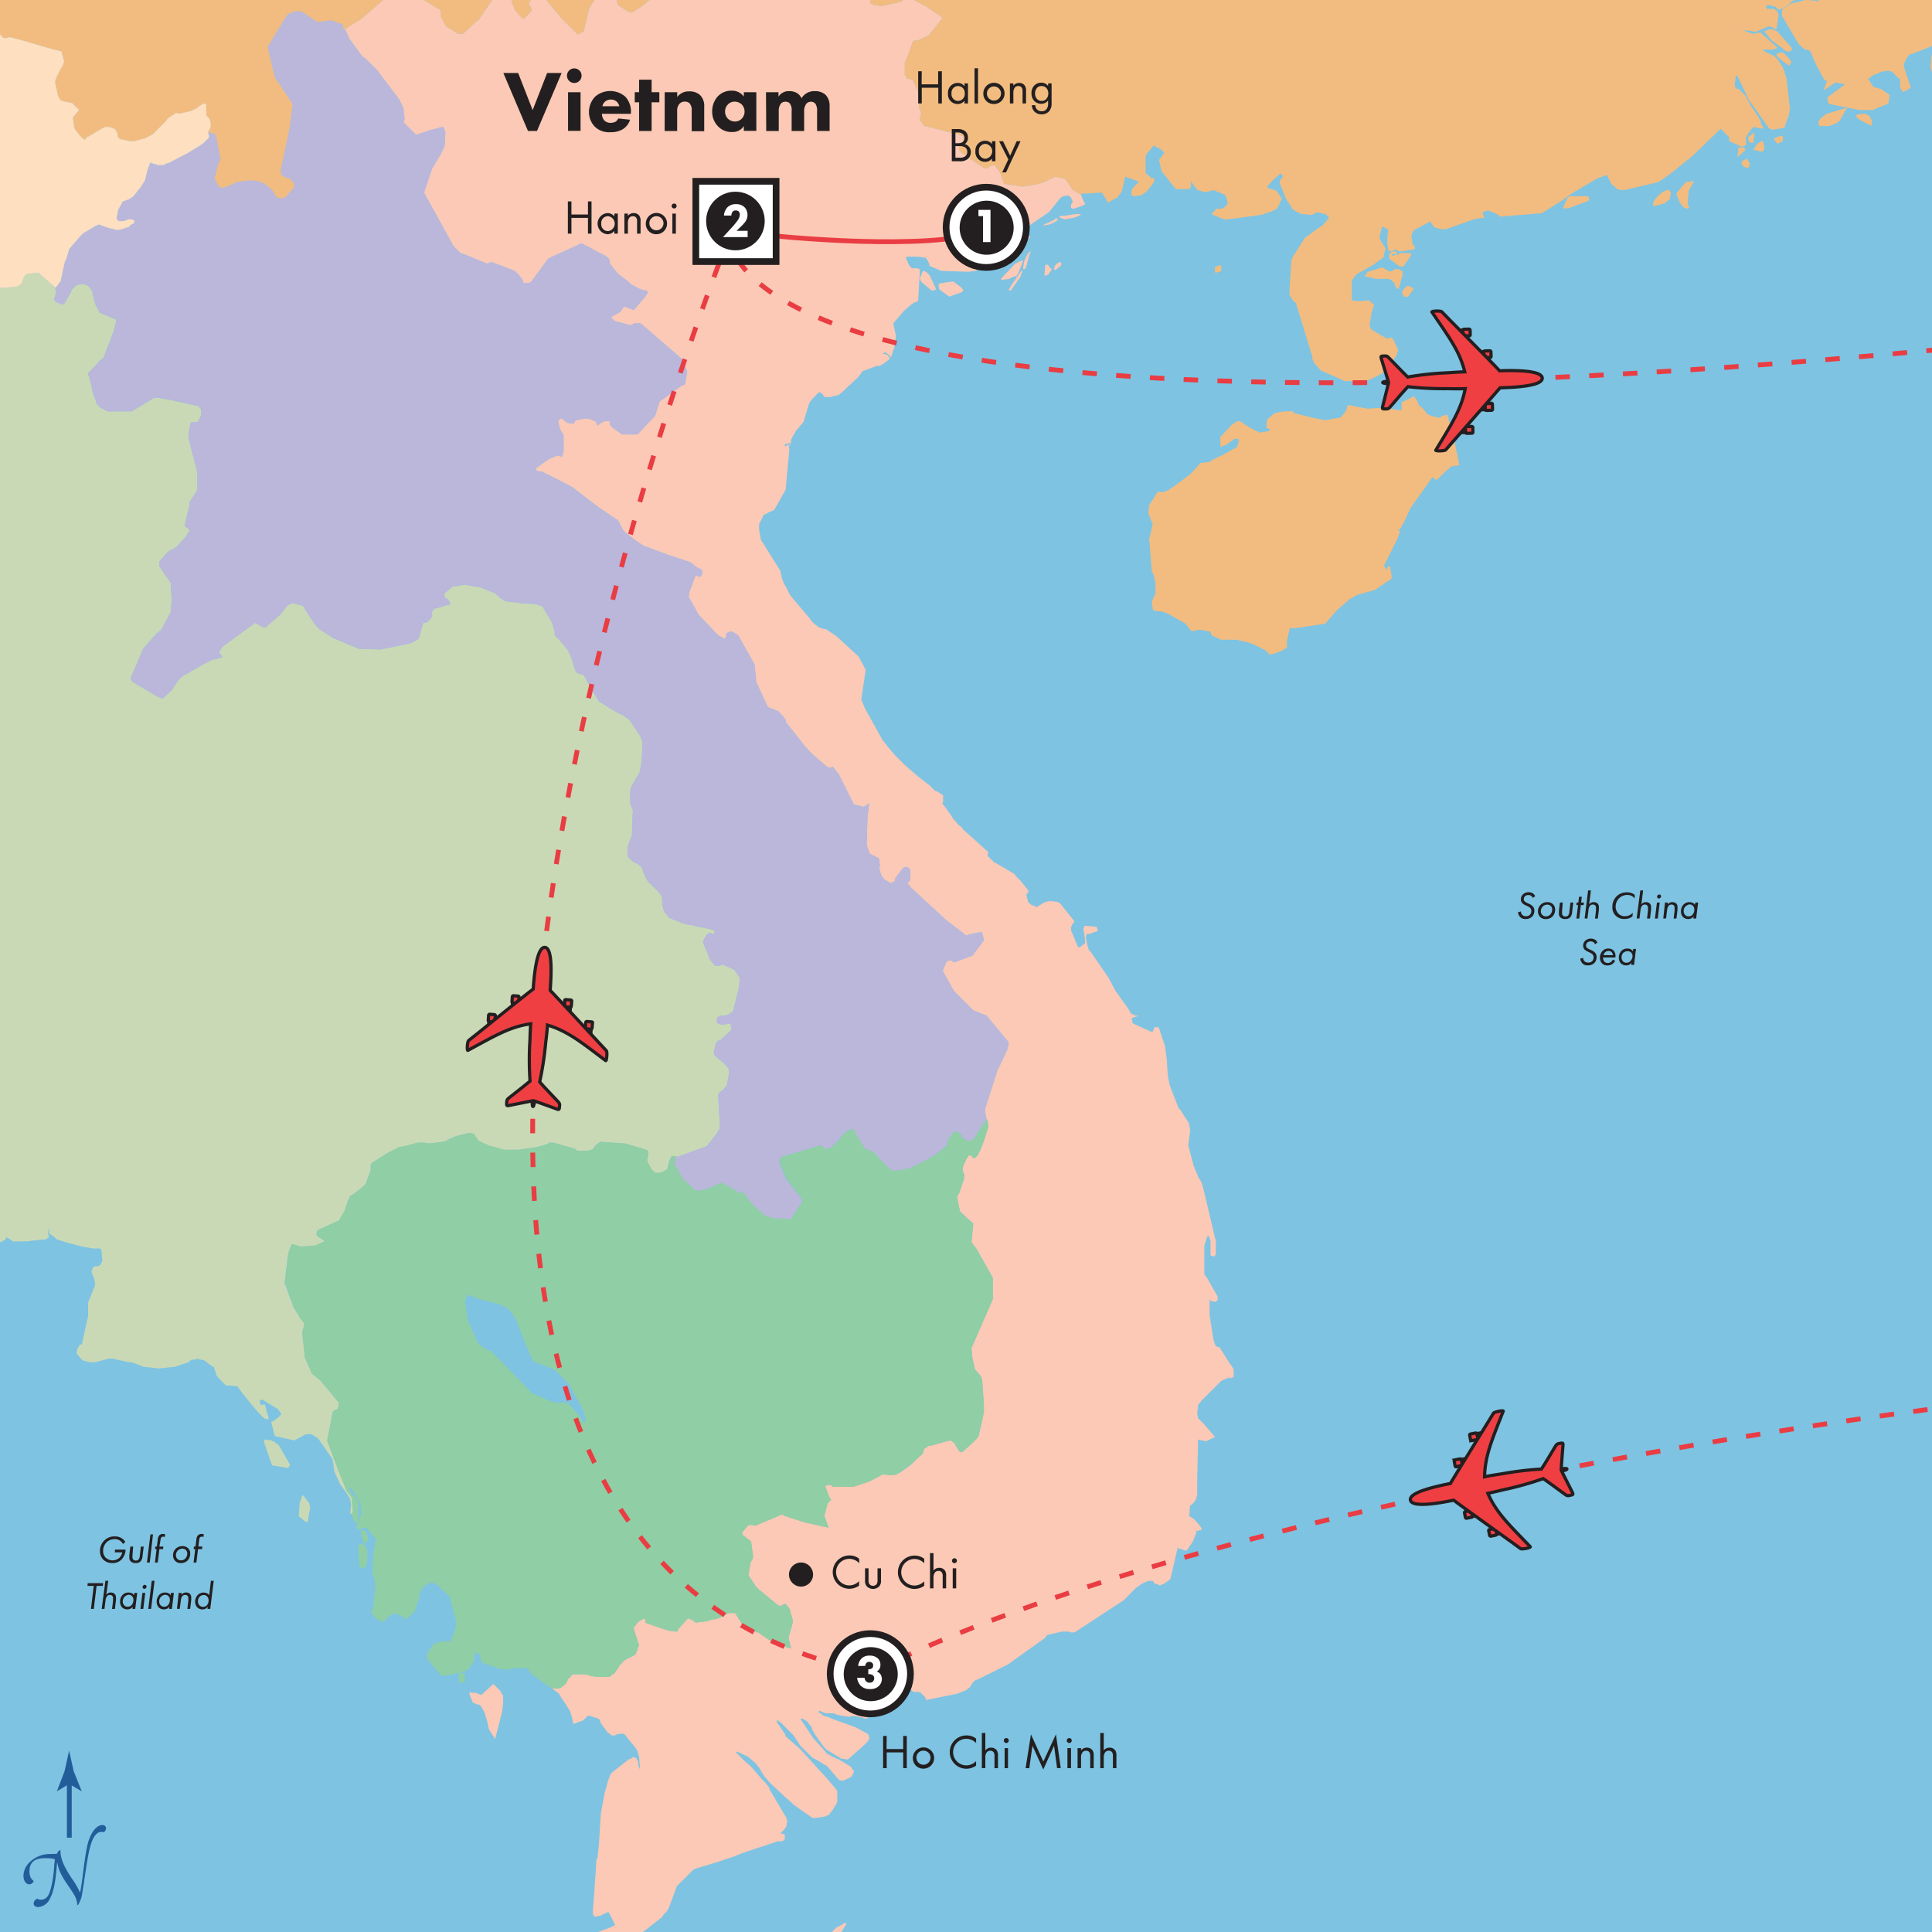 <svg xmlns="http://www.w3.org/2000/svg" xmlns:xlink="http://www.w3.org/1999/xlink" viewBox="0 0 400 400"><rect x="0" y="0" width="400" height="400" fill="#333333" stroke="none"/><defs><style>.a{fill:#231f20;}.b,.o{fill:#fff;}.b,.e{stroke:#231f20;stroke-width:0.5px;}.c,.d{fill:#225d9a;}.d{stroke:#225d9a;stroke-width:0.75px;}.e{fill:#ef3f43;}.f{fill:#7ec3e2;}.g{fill:#fbc9b5;}.h{fill:#cad9b5;}.i{fill:#bab7db;}.j{fill:#f2bc80;}.k{fill:#90cea5;}.l{fill:#fedfbf;}.m,.n{fill:none;stroke:#e93d43;}.n{stroke-dasharray:3 4 3 4;}</style><symbol id="a" viewBox="0 0 22.28 25.5"><path class="e" d="M7.72,9c0,.17-.08.31-.17.31H6.83c-.09,0-.17-.14-.16-.31v-.7a.17.17,0,0,1,.17-.17h.71a.17.17,0,0,1,.17.17Z"/><polygon class="e" points="7.56 10.4 6.79 10.39 6.8 9.26 7.58 9.27 7.56 10.4"/><path class="e" d="M4.25,12.15c0,.17-.08.31-.17.3H3.36c-.1,0-.17-.14-.16-.31v-.7a.17.17,0,0,1,.17-.16h.72a.16.16,0,0,1,.16.16Z"/><polygon class="e" points="4.09 13.59 3.32 13.58 3.33 12.44 4.11 12.46 4.09 13.59"/><path class="e" d="M14.89,9c0,.17.08.31.17.3h.71c.1,0,.17-.14.16-.31v-.7a.16.16,0,0,0-.17-.16H15a.15.15,0,0,0-.16.17Z"/><polygon class="e" points="15.04 10.4 15.82 10.39 15.8 9.26 15.03 9.27 15.04 10.4"/><path class="e" d="M18.36,12.15c0,.17.08.31.18.3h.71c.09,0,.16-.14.16-.31v-.7a.16.16,0,0,0-.17-.16h-.71a.17.17,0,0,0-.17.17Z"/><polygon class="e" points="18.51 13.59 19.29 13.58 19.27 12.44 18.5 12.46 18.51 13.59"/><path class="e" d="M11.14,25.1c.13,0,.16-.58.21-.86.45.11,2.83.78,3.6,1,.27.07.32,0,.31-.55a.65.65,0,0,0-.22-.57c-.48-.47-2.23-2-3.14-2.92a50,50,0,0,0,.47-5.82c0-.53.1-1.72.08-3.09,3.24.71,5.48,2.3,9.44,4.84.17.13.18-1.37,0-1.54-1.09-1-8.6-8-9.42-8.72,0-2.57-.12-6.61-1.32-6.61s-1.35,4-1.33,6.61C9,7.54,1.49,14.62.4,15.59c-.2.17-.19,1.67,0,1.54,4-2.55,6.19-4.14,9.43-4.84,0,1.36.09,2.56.08,3.09a49.85,49.85,0,0,0,.48,5.81c-.91.89-2.66,2.46-3.15,2.93a.65.65,0,0,0-.22.57c0,.5,0,.62.31.55.77-.21,3.15-.88,3.61-1C11,24.52,11,25.1,11.14,25.1Z"/></symbol><symbol id="d" viewBox="0 0 4.3 4.3"><circle class="a" cx="2.15" cy="2.15" r="2.15"/></symbol><symbol id="e" viewBox="0 0 6.5 6.5"><circle class="b" cx="3.25" cy="3.25" r="3"/><circle class="a" cx="3.28" cy="3.28" r="2.02"/></symbol><symbol id="f" viewBox="0 0 6.5 6.5"><rect class="b" x="0.25" y="0.25" width="6" height="6"/><circle class="a" cx="3.21" cy="3.22" r="2.19"/></symbol><symbol id="h" viewBox="0 0 12.83 24.36"><path class="c" d="M5,16.1c.09,0,.13,0,.17-.08a1.14,1.14,0,0,1,.42-.5c.08,0,.12,0,.12,0,0,1.28.46,2.42,1.85,4.51a11.57,11.57,0,0,1,1.16,2c0,.09,0,.08.06,0,.11-.49.26-1.42.37-2.33.53-4.26.76-5.19,1.07-6,.51-1.36,1.3-2.1,2-2.1a.52.52,0,0,1,.59.48.83.83,0,0,1-.2.51.3.3,0,0,1-.32.09.74.74,0,0,0-.28,0c-.59,0-1.25.62-1.73,2.52-.28,1.19-.4,1.9-.91,5.33-.11.73-.28,1.78-.34,2.1a2.54,2.54,0,0,1-.2.63c-.06.14-.15.39-.29.65s-.22.12-.22,0a3.08,3.08,0,0,0-.52-1.51c-.32-.62-1.38-2-1.73-2.69a6.3,6.3,0,0,1-.82-2.12c0-.16-.06-.16-.08,0-.23,3.18-.6,4.56-1.08,5.42a2.18,2.18,0,0,1-1.84,1.36c-.51,0-.82-.32-.68-.74a.94.94,0,0,1,.31-.45c.12-.09.23-.12.31-.08a.78.78,0,0,0,.45.12c1,0,1.41-.74,1.79-2.72a21.6,21.6,0,0,0,.29-2.29,10,10,0,0,1,.11-1.08c0-.17,0-.22-.09-.25a5.81,5.81,0,0,0-1.51-.12c-1.53,0-2.32.65-2.35,2,0,1.05.46,1.39.57,1.45a.18.18,0,0,1,0,.29.74.74,0,0,1-.57.33c-.65,0-.93-.71-.93-1.33a3,3,0,0,1,1-2.15,4.52,4.52,0,0,1,3.35-1.24A3.76,3.76,0,0,1,5,16.1Z"/><line class="d" x1="7.09" y1="13.56" x2="7.09" y2="5.02"/><path class="c" d="M7.06,5.19,5.18,6.33l0-.06L6.35,3.21,7.06,0l.71,3.21L9,6.27l0,.06Z"/></symbol></defs><title>8DVietnam18</title><polygon class="f" points="-2.6 403 -3 -2.11 402.6 -3 403 402.11 -2.6 403 -2.6 403"/><polygon class="g" points="131.21 401.27 131.77 401.09 131.95 400.9 136.92 397.04 137.1 396.85 137.47 396.3 138.02 395.75 138.39 395.2 139.5 392.25 140.05 390.78 140.05 390.6 141.15 389.5 141.52 389.13 143.17 387.47 143.54 387.1 143.91 386.92 144.46 386.74 148.14 385.63 152.01 384.34 153.84 383.61 156.05 382.87 159.37 381.77 160.47 381.4 161.02 381.22 161.39 381.22 161.76 381.22 162.31 381.03 162.31 380.85 162.49 380.85 162.49 380.66 162.49 379.93 162.31 379.74 161.57 379.56 161.76 379.37 162.49 378.64 162.68 378.27 162.86 378.09 162.86 377.72 163.04 376.98 162.86 376.8 162.86 376.43 162.31 375.51 159.37 370.54 159.18 369.99 158.44 369.07 157.71 368.34 155.32 365.57 154.22 364.65 153.11 363.55 152.37 362.81 152.56 362.63 154.95 363.74 155.32 364.1 156.6 365.2 156.79 365.57 157.16 365.94 157.89 367.23 158.26 367.78 159.37 369.07 162.31 371.83 163.97 373.31 164.34 373.67 168.01 376.25 168.38 376.43 168.75 376.43 170.96 376.06 171.14 375.88 171.33 375.88 171.69 375.69 171.88 375.33 172.24 374.96 173.17 373.49 173.35 372.94 173.35 372.57 173.35 371.28 173.35 370.91 173.17 370.54 171.33 368.34 165.62 362.08 164.15 360.79 162.68 359.5 162.49 358.95 160.84 356.56 160.84 356.19 161.02 356.19 161.76 356.74 162.13 357.11 163.41 358.4 164.15 359.13 164.7 359.87 165.62 361.34 168.2 363.92 168.94 364.29 170.77 365.39 171.14 365.57 171.51 365.94 172.43 367.05 173.72 368.52 173.9 368.52 174.27 368.7 174.45 368.7 176.11 367.97 176.29 367.78 176.66 367.23 176.66 367.05 176.84 366.68 176.66 366.49 176.48 366.31 176.29 365.94 176.11 365.76 173.72 364.29 173.17 364.1 172.06 363.55 171.88 363.37 171.33 363.18 170.04 361.71 168.38 359.87 165.81 356.01 165.81 355.82 165.99 355.82 166.18 355.82 166.73 356.19 167.09 356.38 167.64 357.11 168.01 357.48 168.2 358.21 168.57 358.77 168.75 359.13 170.59 361.71 170.96 362.08 171.14 362.26 173.9 363.92 174.09 364.1 174.27 364.1 175.56 364.29 179.05 361.16 179.6 360.61 179.97 360.06 179.97 359.87 179.97 359.69 179.79 359.13 179.6 358.95 177.21 357.66 176.84 357.48 173.17 356.19 171.33 355.46 170.59 355.27 169.85 354.72 169.49 354.53 169.49 354.35 169.67 354.17 170.41 354.53 170.96 354.72 171.33 354.72 172.24 354.72 172.61 354.72 172.98 354.9 173.53 355.09 174.64 355.27 175.74 355.46 176.48 355.27 176.84 355.27 178.69 355.64 179.05 355.82 179.42 355.82 179.6 355.64 179.79 355.46 179.79 354.9 179.79 354.53 179.79 352.51 179.79 352.32 179.6 352.14 178.5 350.49 177.4 350.86 177.03 351.04 176.84 351.22 176.66 351.22 176.48 351.22 174.09 351.22 173.9 349.75 174.27 350.3 175.56 350.12 177.95 349.01 178.32 349.01 178.32 348.1 178.5 347.54 178.5 347.36 178.69 347.17 179.05 347.17 179.42 346.99 179.42 346.81 179.05 345.52 178.87 345.33 178.5 345.15 178.5 344.96 178.5 344.78 178.5 344.6 178.69 344.6 179.42 344.23 182.55 345.33 183.1 345.7 189.17 350.3 190.46 350.3 191.57 351.41 191.57 351.59 191.75 351.96 198.19 350.67 200.03 349.94 200.21 349.75 200.76 349.38 201.32 348.46 201.5 348.28 201.87 347.91 202.79 347.54 208.68 344.6 216.41 339.08 216.77 338.53 217.51 338.34 219.9 337.79 220.45 337.79 220.82 337.79 221.19 337.79 221.74 337.97 222.47 337.97 223.03 337.61 232.6 331.35 235.17 328.77 236.46 327.86 237.75 327.3 238.12 327.3 238.67 327.3 239.04 327.86 239.77 328.04 239.96 328.22 240.32 328.22 240.51 328.04 240.69 328.04 241.06 327.86 242.35 326.93 242.35 326.75 243.82 320.49 245.48 321.05 245.66 321.05 246.95 319.21 247.68 317.37 247.68 316.81 247.87 317 248.42 316.81 248.6 316.81 248.79 316.63 248.79 316.45 248.42 315.89 247.31 314.61 246.21 313.87 246.4 311.66 246.58 311.66 247.13 311.11 247.31 310.93 247.5 310.56 247.68 310.19 247.87 309.45 247.87 308.72 247.87 306.51 248.05 298.05 249.71 298.41 251.55 297.49 249.16 294.73 248.05 293.63 247.87 292.71 248.05 291.05 248.05 290.87 248.97 289.77 249.16 289.58 252.84 285.9 254.49 285.17 254.49 285.35 254.68 285.35 255.23 285.17 255.41 285.17 255.41 284.98 255.41 284.43 255.41 284.06 255.41 283.51 254.86 282.59 254.68 282.41 252.47 278.91 252.28 278.91 251.73 278.73 251.36 277.81 251.18 277.07 250.44 272.29 250.44 268.98 250.63 269.16 250.63 269.34 251.55 269.53 251.73 269.53 251.91 269.34 252.1 269.16 252.1 268.42 249.89 264.56 249.34 263.82 249.34 257.94 249.89 256.1 250.08 255.91 250.26 255.91 250.44 256.28 250.44 256.46 250.63 256.83 250.63 257.75 250.63 258.86 250.63 259.77 250.63 259.96 251.36 260.14 251.55 259.96 251.73 259.59 251.73 259.4 251.73 256.83 251.55 256.28 249.16 246.16 248.79 244.87 248.6 244.5 248.24 243.95 248.05 243.58 247.13 241.37 246.03 237.14 246.4 234.2 246.4 233.83 246.21 232.91 246.21 232.73 246.03 232.36 244.37 229.78 244 229.41 242.16 224.63 241.8 222.79 241.61 220.21 241.61 219.66 241.24 216.72 239.96 212.85 239.77 212.67 239.04 212.67 238.67 213.59 238.3 213.59 234.62 211.93 234.44 211.75 234.44 211.38 234.25 211.01 234.44 210.83 234.62 210.65 235.91 210.28 235.17 210.28 234.62 210.09 234.44 209.91 234.25 209.91 234.07 209.72 233.7 208.99 231.86 206.41 230.94 205.13 229.47 202.37 226.16 197.58 225.79 197.03 225.42 196.66 225.05 195.38 225.05 195.19 224.87 194.45 224.87 193.72 225.05 193.35 225.24 193.35 225.42 193.35 225.61 193.35 226.52 192.98 227.26 192.8 227.26 192.61 227.26 192.43 227.08 192.06 227.08 191.88 226.89 191.88 225.24 191.69 225.05 191.69 224.5 191.69 224.5 191.88 224.32 192.25 224.32 192.61 224.5 193.35 224.68 195.01 224.68 195.19 224.5 195.38 223.58 196.11 223.21 196.11 221.74 192.61 221.74 192.25 221.74 191.88 221.92 191.69 221.92 191.51 222.47 190.77 219.53 187.09 218.98 186.73 217.32 186.54 216.41 186.73 214.57 187.83 214.01 187.46 213.65 187.46 213.28 187.09 212.91 186.91 212.54 185.44 212.54 185.25 212.54 185.07 212.72 184.89 212.91 184.89 212.91 184.34 211.25 182.31 210.15 181.21 210.15 181.02 206.1 178.63 205.92 178.63 204.44 177.16 204.63 176.42 200.95 173.11 199.48 171.82 199.11 171.27 198.56 170.9 197.27 169.43 197.08 169.06 195.25 166.49 195.06 166.49 195.25 165.94 195.25 165.01 195.25 164.65 195.06 164.46 194.88 164.46 194.14 163.91 193.59 163.73 193.41 163.54 192.48 162.62 190.09 160.78 187.33 158.39 186.23 157.29 185.31 156.37 184.2 155.08 182.73 153.24 179.05 146.61 178.32 144.77 179.24 138.7 177.77 135.94 173.17 131.71 170.96 130.24 170.59 130.24 169.49 129.87 168.57 129.13 168.01 128.58 167.64 128.03 163.6 123.25 162.68 121.41 162.31 120.85 162.13 120.3 161.94 119.94 161.57 118.28 161.39 117.91 157.71 112.02 157.53 111.84 157.53 111.65 157.16 109.63 157.16 108.53 158.08 106.69 158.26 106.5 158.81 106.32 159 106.14 160.29 105.58 162.68 101.35 162.68 101.17 163.41 93.25 163.41 92.89 163.23 92.15 163.23 91.97 163.04 91.97 162.86 92.33 162.68 92.33 162.49 92.33 162.49 92.15 162.49 91.97 163.23 91.78 163.41 91.78 163.6 91.78 163.41 92.33 163.6 92.33 163.6 91.97 163.78 91.41 163.78 91.05 164.15 90.31 164.89 89.02 165.07 88.84 165.25 88.84 165.25 88.65 166.36 87.37 167.46 83.69 167.64 83.32 168.01 82.77 169.67 81.11 169.85 81.3 170.41 81.66 170.41 81.85 170.59 82.03 170.77 82.21 171.88 82.21 173.17 81.85 173.53 81.85 174.45 81.11 177.77 77.98 178.32 77.25 178.5 76.88 181.44 75.78 182 75.78 182.73 75.41 183.28 75.04 184.2 74.3 184.2 74.12 183.84 73.57 183.47 73.38 182.73 73.2 183.1 73.01 183.28 73.01 183.47 73.01 183.65 73.2 184.2 73.57 184.2 73.75 184.39 73.94 184.57 73.75 184.94 72.46 185.13 72.28 185.49 69.52 184.94 66.94 187.15 64.37 188.62 63.08 189.17 62.71 190.09 62.34 190.46 55.9 190.46 55.72 190.28 55.72 189.91 55.53 189.17 55.53 188.81 55.53 188.62 55.35 188.44 55.17 188.25 54.98 187.52 53.33 187.88 53.14 189.91 53.14 191.38 53.33 191.57 53.33 191.93 53.69 192.48 54.8 192.3 54.98 194.88 56.09 200.58 56.27 201.87 56.09 206.1 54.61 206.28 54.43 206.65 54.25 206.84 54.25 206.84 54.06 206.65 53.88 206.65 53.69 206.47 53.69 206.65 52.59 206.84 52.41 207.21 51.3 207.21 51.12 207.21 50.93 207.02 49.83 206.65 49.65 206.65 49.46 206.84 48.17 207.02 47.25 208.31 45.78 208.49 45.78 209.41 46.15 209.6 46.15 210.33 46.7 211.44 46.89 212.36 46.89 212.54 47.07 213.09 46.89 213.09 46.7 217.14 43.94 217.32 43.76 219.53 41 220.09 40.63 221.19 40.45 221.56 40.81 221.74 40.81 221.74 41 222.11 41.73 222.11 41.92 221.92 41.92 221.92 42.1 221.74 42.29 221.74 42.84 221.74 43.02 222.11 43.21 222.29 43.21 223.95 42.65 224.68 42.29 224.13 41.18 223.77 40.26 222.11 39.34 220.64 37.13 220.45 37.13 220.27 36.95 218.43 36.58 216.59 37.5 215.12 38.05 211.81 38.61 211.62 38.61 207.94 38.05 207.02 35.66 206.84 35.48 206.1 34.37 205.92 34.19 205.73 34.19 205.18 34.37 205 34.37 204.81 34.56 204.81 34.74 204.63 34.74 204.44 34.93 203.71 34.74 203.34 34.56 199.11 31.61 198.74 31.25 198.56 31.06 198.56 30.88 198.56 30.51 198.56 30.33 198.74 29.96 199.29 29.59 199.48 29.22 199.48 29.04 199.48 28.85 199.48 28.49 199.48 28.3 199.29 28.12 199.11 28.12 198.74 27.93 193.04 26.46 191.38 26.09 190.46 24.81 190.46 24.62 190.65 23.52 190.83 23.33 190.65 23.15 190.28 22.23 190.46 19.84 188.99 16.53 188.81 16.53 188.25 16.34 187.7 16.16 187.52 15.79 187.52 15.61 187.33 15.61 187.33 13.4 187.33 12.85 187.52 12.66 188.81 9.17 188.99 8.61 189.17 8.43 189.36 8.43 189.54 8.43 189.91 8.43 192.3 7.33 195.06 3.83 195.06 3.65 194.88 3.46 191.93 1.44 189.17 -0.04 187.52 -0.59 187.33 -0.77 187.15 -0.77 186.97 -0.59 186.97 -0.4 186.78 0.15 186.6 0.33 182.55 1.25 182.37 1.25 181.44 1.07 181.08 1.07 180.34 0.7 180.16 0.52 180.16 0.15 180.34 -0.04 180.34 -0.4 180.34 -0.59 179.97 -1.32 179.79 -1.51 179.79 -1.69 179.42 -1.87 178.87 -2.43 178.69 -2.43 178.4 -2.51 142.28 -2.43 140.6 -0.59 140.41 -0.4 140.23 -0.4 140.05 -0.4 139.5 -0.59 138.57 -0.77 138.21 -0.95 138.02 -0.95 136.37 -1.14 135.45 -0.59 134.53 -0.04 132.69 1.44 131.21 2.36 130.85 2.54 130.66 2.54 130.29 2.54 128.27 1.25 128.09 1.07 127.9 0.89 127.72 -0.04 127.9 -0.22 128.09 -1.14 128.27 -1.51 126.8 -1.51 124.41 -1.14 124.22 -1.14 124.04 -1.14 123.85 -0.95 122.57 0.7 122.01 1.81 121.83 1.99 121.83 2.36 121.09 5.3 120.91 6.41 119.62 7.14 119.44 6.96 118.34 5.85 117.41 4.93 116.31 3.83 112.45 -0.77 112.08 -1.51 111.16 -1.51 110.97 -1.51 109.69 0.33 109.5 0.52 109.5 0.7 109.5 0.89 109.87 1.44 110.06 1.99 110.06 2.17 109.87 2.36 108.58 3.83 108.21 3.83 108.03 3.65 107.3 2.91 106.56 1.99 106.01 0.52 106.01 0.33 106.01 -0.04 106.01 -0.22 106.01 -0.4 106.19 -0.59 106.19 -0.77 106.19 -0.95 105.27 -1.87 105.09 -2.06 104.8 -2.35 103.48 -2.34 103.43 -2.24 99.02 4.2 98.65 4.38 95.89 6.96 95.7 6.96 95.33 6.96 94.97 6.96 94.78 6.96 92.39 5.49 91.29 3.46 91.29 3.28 91.29 3.09 91.29 2.54 91.29 2.36 91.1 1.99 90.73 1.81 83.94 -2.3 80.04 -2.29 79.88 -1.87 79.33 -0.04 79.14 0.15 74.91 3.83 72.52 5.3 71.42 6.04 72.34 8.06 74.91 11.56 75.1 11.74 75.65 12.11 78.04 14.5 82.64 20.57 83.01 21.31 83.56 22.6 83.56 23.15 83.74 24.25 83.74 24.62 83.56 25.36 86.14 27.93 88.9 27.01 91.66 26.28 91.84 26.28 91.84 26.46 92.02 26.65 92.02 27.01 92.21 27.38 92.02 30.33 91.29 31.8 89.45 34.93 87.79 39.89 93.86 50.93 94.05 51.12 95.15 52.22 95.33 52.41 96.44 52.77 100.86 54.61 101.78 54.25 106.56 56.09 107.3 56.82 107.48 57.01 108.21 57.93 108.21 58.11 108.4 58.48 108.4 58.66 108.58 58.66 108.77 58.66 109.87 58.48 113.55 53.51 119.99 50.57 120.36 50.38 122.57 51.49 123.49 52.04 124.96 52.77 125.33 52.96 126.06 53.51 126.06 53.69 126.25 54.06 126.25 54.61 126.43 54.8 126.61 54.98 127.9 56.64 130.29 58.48 130.29 58.66 132.32 59.77 132.69 59.95 132.87 59.95 133.24 60.13 133.79 60.13 133.97 60.32 134.16 60.5 133.79 61.05 133.61 61.42 133.42 61.61 131.21 64.18 129.19 63.45 128.46 64.55 126.8 65.47 126.61 65.47 126.61 65.84 126.61 66.02 126.8 66.02 127.17 66.39 127.53 66.57 127.72 66.57 130.29 67.31 130.48 67.31 130.85 67.31 131.03 67.13 131.4 66.94 132.5 66.94 132.87 67.13 133.05 67.31 141.15 74.3 142.25 76.88 142.25 77.06 141.89 79.27 141.89 79.45 141.34 79.82 141.15 79.82 136.55 83.14 135.63 86.08 132.14 89.76 132.14 89.94 130.11 89.94 128.82 89.94 126.98 88.65 126.25 87.92 126.25 87.73 126.25 87.18 126.06 87.18 125.69 87.18 125.33 87.18 124.77 87.37 123.67 88.1 123.49 87.55 123.3 87.18 123.12 87.18 121.83 86.63 121.65 86.63 121.09 86.63 119.25 87 119.07 87.18 118.89 87.55 118.7 87.73 117.6 87.55 117.41 87.55 117.23 87.37 116.31 86.63 116.13 86.63 115.94 86.63 115.57 87.18 115.57 87.37 115.94 88.84 116.68 90.13 116.68 93.44 116.31 94.73 116.31 94.54 115.76 94.36 115.57 94.36 115.21 94.36 113.55 95.09 110.97 96.93 110.97 97.12 110.97 97.3 110.97 97.49 112.26 97.67 115.94 99.51 118.7 100.98 118.89 101.17 123.67 104.85 127.72 107.61 127.9 107.61 128.09 107.97 128.46 108.71 128.82 109.45 129 109.81 129.38 110.18 131.77 112.02 133.42 113.13 133.61 113.13 138.57 114.97 142.99 116.44 144.1 117.36 145.2 117.91 145.38 118.09 145.38 118.65 145.38 118.83 145.2 119.2 145.01 119.38 144.83 119.38 144.64 119.38 144.46 119.38 144.46 119.2 144.28 119.2 144.1 119.2 143.91 119.38 143.17 121.41 142.99 121.78 142.62 122.88 142.62 123.43 142.62 123.8 142.81 123.98 144.64 127.29 148.33 131.16 148.69 131.53 148.88 131.71 149.06 131.71 149.98 132.26 150.17 132.08 150.35 131.9 150.35 131.34 150.35 131.16 150.72 130.97 151.09 130.79 151.45 130.79 151.64 130.79 152.19 131.16 152.37 131.16 152.93 131.71 156.24 137.6 156.24 137.97 156.6 141.28 158.81 146.06 159 146.43 160.1 146.8 160.84 147.16 161.02 147.16 161.21 147.35 161.57 147.72 161.76 147.9 162.49 148.82 162.68 149.01 162.68 149.38 162.86 149.74 163.78 150.85 166.36 154.16 167.83 155.81 169.3 157.1 170.77 158.39 171.51 158.94 171.69 158.94 171.88 158.94 172.06 158.94 172.43 158.76 173.72 160.41 175 162.99 176.66 166.3 176.66 166.49 178.69 167.04 178.87 167.22 178.87 167.04 179.97 166.3 179.6 169.06 179.42 174.95 179.6 175.5 179.97 176.42 179.97 176.61 180.16 176.79 182 177.71 182.18 179.37 182 179.55 182.37 181.02 182.73 181.57 183.1 182.13 183.47 182.31 184.39 182.86 184.57 182.86 184.76 182.68 185.13 182.49 185.31 182.49 185.31 181.94 185.68 181.39 186.97 179.73 187.15 179.55 187.52 179.55 187.88 179.55 188.07 179.73 188.25 179.73 188.44 180.1 188.44 180.65 188.44 181.02 188.44 182.13 188.25 182.49 187.88 182.68 187.88 182.86 188.62 183.78 195.98 190.59 199.84 193.53 200.03 193.72 201.13 193.35 202.05 193.17 203.16 192.98 203.34 192.98 203.34 193.17 203.71 194.64 203.71 194.82 203.34 195.01 203.34 195.19 201.5 197.58 201.5 197.77 197.64 199.24 197.45 199.24 197.08 198.87 196.9 198.87 196.53 198.87 196.35 198.87 196.16 199.05 195.98 199.05 195.43 200.34 195.25 200.71 195.25 200.89 195.25 201.08 195.25 201.26 195.43 201.45 197.45 205.13 200.03 207.7 201.5 209.18 204.26 210.28 208.68 215.62 208.86 215.98 208.49 217.46 206.47 221.69 203.89 229.78 204.26 231.81 204.44 231.81 204.44 231.99 204.63 232.91 204.63 233.28 203.71 236.22 202.97 238.06 202.42 239.16 202.24 239.35 202.05 239.53 201.87 239.72 201.69 239.72 201.5 239.72 201.32 239.53 201.13 239.16 200.95 239.16 200.58 239.16 200.4 239.53 200.21 239.72 199.48 241.19 199.48 241.37 199.29 241.74 199.29 242.11 199.48 242.85 199.66 243.21 199.66 243.58 199.48 244.5 199.29 244.87 198.74 246.53 198.56 247.08 198.38 247.26 198.19 247.81 198.19 248 198.19 248.18 198.74 250.76 198.93 250.94 199.29 251.31 201.5 253.33 201.13 257.2 202.24 258.67 205.55 264.56 205.55 268.98 201.13 279.09 201.32 281.12 201.69 282.78 201.69 282.96 201.87 283.51 202.97 284.8 203.16 284.98 203.16 285.35 203.34 285.54 203.71 290.87 203.71 292.34 203.34 294.18 202.61 297.31 202.24 297.86 201.87 298.23 201.69 298.41 199.48 300.44 199.29 300.62 199.11 300.62 198.93 300.62 198.56 300.44 198.38 300.07 198.01 299.52 197.64 298.78 197.08 298.41 196.9 298.23 196.72 298.23 195.25 298.6 192.67 299.33 192.3 299.33 191.75 299.7 191.38 299.89 191.38 300.07 191.2 300.25 191.2 300.62 191.01 300.99 188.44 303.38 186.41 304.85 186.05 305.04 185.68 305.23 184.76 305.41 184.39 305.41 182.73 305.23 179.97 306.69 176.66 307.8 173.17 307.8 172.43 307.8 172.24 307.62 172.06 307.43 171.69 307.43 171.51 307.43 170.77 307.62 171.14 308.53 171.69 310.01 172.06 310.56 171.69 310.74 171.51 311.11 171.33 311.11 170.77 313.32 170.59 313.69 171.51 316.26 166.54 315.16 162.49 313.87 161.94 313.5 156.24 315.89 155.87 315.71 155.5 315.71 155.13 315.71 154.77 315.89 153.66 317.18 153.66 317.37 153.66 317.73 155.13 318.84 155.32 319.02 155.5 319.21 155.5 319.39 155.87 321.97 155.87 322.15 155.87 322.52 155.5 323.25 155.32 323.62 155.32 323.81 154.95 325.83 154.95 326.2 156.24 328.04 156.42 328.41 156.97 328.96 161.21 332.45 161.76 332.45 161.94 332.27 162.49 332.09 162.68 332.09 163.41 333.01 163.6 333.37 163.6 333.56 164.15 335.58 164.15 335.77 163.23 339.08 163.78 341.29 160.47 340.36 156.97 337.97 154.4 337.24 154.22 337.06 152.19 333.93 151.45 333.93 150.9 333.93 150.17 334.3 149.61 334.66 148.14 335.21 147.59 335.21 146.49 335.58 145.38 335.77 144.83 335.77 144.1 335.95 143.36 335.4 142.44 335.03 142.25 335.21 140.78 336.87 140.6 337.06 140.41 337.24 140.23 337.79 138.57 337.61 136.74 337.06 134.16 336.13 133.61 335.95 133.61 335.77 133.61 335.58 133.61 335.4 133.61 335.21 133.42 335.21 133.24 335.21 133.05 335.21 132.14 335.77 131.58 336.5 131.4 336.69 131.21 337.06 131.21 337.24 132.14 340.18 132.32 340.55 131.58 342.57 129.74 343.5 129.38 343.68 129 344.05 128.64 344.41 128.27 344.78 128.09 345.15 127.17 346.44 126.8 346.62 126.43 346.99 126.06 347.17 125.51 347.17 123.85 347.17 122.38 346.99 121.28 346.62 120.54 346.62 118.7 346.62 118.52 346.62 118.34 346.81 117.97 347.36 117.6 347.54 117.41 348.1 117.23 348.46 117.05 348.65 116.13 349.38 115.57 349.56 114.29 349.56 115.76 350.67 115.94 351.04 117.97 354.17 118.34 355.27 118.7 356.93 120.73 356.19 120.91 356.01 121.65 355.27 122.01 355.27 122.2 355.27 123.85 355.82 124.04 356.01 124.22 356.01 124.22 356.38 124.41 356.74 124.77 357.3 125.88 358.77 126.25 358.95 126.61 359.32 126.8 359.32 126.98 359.32 127.35 359.32 127.53 359.13 128.46 358.95 128.64 358.95 129 358.95 129.38 359.13 130.66 360.79 131.03 361.16 131.58 361.9 131.95 362.45 132.32 363.74 132.5 366.13 132.5 366.31 132.32 365.94 132.14 365.39 132.14 365.2 132.14 364.84 131.77 364.1 131.77 363.92 131.58 363.92 131.4 363.92 131.21 363.74 130.66 364.1 130.11 364.29 126.61 367.05 126.61 367.23 126.43 367.23 126.25 367.78 125.88 368.7 125.33 370.73 125.14 371.46 124.59 374.41 124.41 375.33 124.22 378.27 124.04 381.22 123.85 383.42 123.67 384.9 123.49 384.9 123.3 388.02 122.75 395.75 122.75 395.94 122.75 396.12 122.94 396.67 123.3 396.85 123.49 396.85 123.67 396.67 124.22 396.67 125.33 396.12 125.69 395.94 126.06 395.94 127.35 398.51 126.8 398.88 122.01 400.72 120.73 401.09 120.54 400.9 120.54 401.09 120.36 401.27 120.36 401.45 120.54 401.45 120.73 401.64 124.04 402.56 124.2 402.72 124.69 402.72 129.74 401.64 131.21 401.27"/><polygon class="g" points="223.21 44.31 223.03 44.31 222.66 44.31 220.45 44.68 219.9 44.68 219.72 44.68 219.35 44.86 219.35 45.05 220.45 45.41 222.47 45.05 223.77 44.49 223.58 44.31 223.21 44.31"/><polygon class="g" points="218.98 45.41 218.98 45.23 218.8 45.23 218.61 45.23 218.43 45.23 218.43 45.41 218.06 45.6 216.96 46.15 216.41 46.34 216.22 46.52 216.04 46.52 216.04 46.7 217.14 46.52 218.06 46.15 218.98 45.6 218.98 45.41"/><polygon class="g" points="219.35 54.25 219.16 54.43 218.98 54.43 218.43 54.98 218.24 55.53 218.24 55.72 218.43 55.9 218.61 55.9 218.98 55.53 219.72 54.98 219.72 54.8 219.72 54.43 219.53 54.25 219.35 54.25"/><polygon class="g" points="217.32 55.35 216.96 54.8 216.77 54.8 216.59 54.8 216.41 54.8 216.41 54.98 216.22 57.01 216.41 57.01 216.41 57.19 216.59 57.01 217.14 56.82 217.14 56.64 217.69 55.9 217.88 55.72 217.69 55.72 217.32 55.35"/><polygon class="g" points="197.64 58.48 197.45 58.29 197.08 58.29 195.8 58.48 194.69 58.66 194.32 58.85 194.32 59.21 194.51 59.95 196.53 61.42 199.11 60.5 199.29 60.32 199.48 60.13 199.11 59.58 197.64 58.48"/><polygon class="g" points="207.39 49.28 207.94 48.91 208.31 48.17 208.49 47.99 208.68 47.81 208.68 47.62 208.49 47.62 208.49 47.44 207.57 47.62 207.39 47.81 207.02 48.73 206.84 49.09 207.02 49.28 207.21 49.28 207.39 49.28"/><polygon class="g" points="192.3 56.82 191.93 56.45 191.38 56.09 191.2 56.09 191.01 56.27 190.46 57.56 190.46 57.74 190.65 58.11 190.65 58.29 192.85 60.13 193.41 60.13 193.59 59.95 193.77 59.95 193.77 59.77 192.48 57.01 192.3 56.82"/><polygon class="g" points="209.23 52.41 212.54 49.83 213.09 49.28 213.28 49.09 213.28 48.91 211.07 48.73 209.6 47.25 208.86 48.73 208.68 49.46 207.76 51.3 207.02 52.41 207.02 52.59 207.02 53.33 207.02 53.51 207.76 53.33 209.23 52.41"/><polygon class="g" points="209.41 59.03 208.86 59.95 208.86 60.13 209.04 60.13 209.23 60.13 209.41 60.13 209.41 59.95 211.25 57.37 211.62 56.27 211.62 56.09 211.62 55.9 211.44 56.09 209.41 59.03"/><polygon class="g" points="212.72 52.77 212.54 52.96 211.99 54.25 211.99 54.43 211.81 55.53 211.81 55.72 211.99 55.72 212.17 55.72 212.36 55.53 213.09 52.96 213.46 51.85 212.72 52.59 212.72 52.77"/><polygon class="g" points="209.23 57.56 210.15 57.19 210.52 57.19 210.52 57.01 210.88 56.45 211.81 54.06 211.62 53.88 210.88 54.25 210.15 54.61 207.21 57.74 207.39 57.93 209.04 57.74 209.23 57.56"/><polygon class="g" points="103.61 350.12 103.25 349.75 102.14 348.65 100.12 350.49 99.93 350.67 99.75 350.86 99.57 350.86 99.38 350.86 99.02 350.67 98.83 350.67 98.65 350.49 97.73 350.49 97.36 350.3 97.18 350.49 97.18 350.67 97.73 352.14 97.91 352.51 98.83 352.88 99.02 352.88 99.2 353.06 99.2 352.88 99.38 353.06 99.57 353.25 100.12 354.17 100.49 355.09 100.86 356.38 101.22 358.03 102.51 360.06 103.98 354.35 104.17 352.51 104.17 351.04 103.98 350.86 103.61 350.12"/><polygon class="g" points="174.27 398.51 173.17 399.06 172.43 399.8 172.06 400.17 172.06 400.35 172.06 400.53 172.61 401.27 172.8 401.27 173.17 401.45 173.35 401.45 175 398.69 175.19 398.51 175.19 398.33 175.19 398.14 174.82 398.14 174.27 398.51"/><polygon class="h" points="0.03 257.2 0.76 256.83 1.13 256.65 1.31 256.1 2.42 256.83 2.6 257.01 2.97 257.01 5.73 257.01 6.83 256.83 7.2 256.83 8.49 256.65 9.41 256.65 9.96 256.28 10.15 256.1 9.96 255.36 9.96 255.18 9.96 254.99 10.15 254.62 10.33 253.89 10.15 255.18 10.15 255.36 11.25 256.1 11.8 256.65 11.98 256.65 13.64 257.2 17.14 258.12 19.35 258.49 20.08 258.49 20.63 258.49 21 258.67 21.18 260.88 21.18 261.06 21 261.43 20.82 261.8 20.63 261.98 20.27 262.17 19.53 262.17 19.35 262.35 18.98 263.09 18.98 263.45 19.53 264.74 19.71 266.03 18.24 269.71 18.24 272.47 16.95 278.36 16.77 278.36 16.59 278.36 16.22 278.91 16.03 279.28 15.85 280.2 16.77 281.3 17.14 281.67 18.61 282.04 19.71 282.04 22.47 281.3 22.84 281.3 23.39 281.3 26.7 282.04 27.26 282.04 29.65 282.96 32.96 283.33 36.27 282.96 39.03 282.04 39.22 281.85 39.4 281.67 39.95 281.49 40.32 281.49 40.87 281.3 41.42 281.49 41.61 281.49 42.34 281.67 42.53 281.85 43.81 282.78 44.37 283.14 44.37 283.33 44.55 283.88 44.74 284.43 44.74 284.62 45.29 285.35 46.76 286.82 49.15 287.01 50.07 288.3 51.55 290.13 53.38 292.34 53.75 292.71 54.12 293.08 54.67 293.63 55.04 293.81 55.41 293.81 55.59 293.81 55.59 293.63 55.59 293.45 55.41 292.89 54.86 290.87 54.67 290.69 54.49 290.87 54.12 290.87 53.94 290.87 53.75 289.95 54.12 289.77 54.3 289.77 57.62 291.79 57.8 292.16 58.17 292.53 58.17 292.71 58.17 292.89 57.62 293.45 56.88 294 56.7 294.18 56.15 294.37 56.88 297.31 60.93 298.23 63.32 296.94 64.42 296.94 65.71 297.68 65.9 297.86 68.84 302.09 69.21 304.49 69.21 304.67 70.5 307.43 71.6 308.9 72.52 310.38 72.52 310.74 72.7 311.48 72.52 313.32 72.75 313.45 72.89 313.32 73.07 312.95 72.89 310.74 72.89 310.38 72.89 310.19 72.52 309.64 71.78 308.72 69.94 304.12 67.92 298.78 67.74 298.23 67.92 297.31 68.84 292.53 68.84 292.34 69.02 292.16 69.21 291.98 69.76 291.79 69.94 291.61 69.94 291.42 70.13 291.24 70.13 291.05 70.13 290.69 70.13 290.5 70.13 290.32 69.94 290.13 66.27 285.72 64.61 284.43 63.14 281.12 62.58 275.97 62.58 275.78 62.77 275.05 62.95 274.5 62.95 273.94 62.22 273.02 60.74 270.63 60.38 269.53 60.19 269.16 59.09 266.03 58.9 265.85 59.09 264.19 59.64 259.59 60.38 257.57 60.93 257.75 62.22 258.12 62.58 258.12 64.79 257.94 64.97 257.94 65.16 257.94 67.18 257.01 66.82 256.65 66.45 256.46 65.71 255.91 65.53 255.73 65.53 255.54 65.53 255.18 65.71 254.81 65.9 254.62 67.55 253.89 69.94 252.78 70.13 252.78 70.31 252.6 70.31 252.41 71.42 250.57 71.78 249.29 72.15 248.37 72.34 248.18 72.34 247.81 72.52 247.63 72.89 247.45 74.36 246.34 75.65 245.24 76.75 242.29 76.75 242.11 76.75 241.74 76.75 241.37 76.75 241.19 76.94 240.82 77.49 240.46 80.43 238.61 81.54 238.06 82.64 237.51 83.74 237.33 86.5 236.59 87.42 236.59 87.79 236.59 88.9 236.77 91.66 236.41 92.02 236.41 92.94 235.85 94.23 235.3 94.78 235.12 97.18 234.56 97.91 234.75 98.1 234.75 98.1 234.94 99.02 236.22 101.04 237.14 104.35 238.06 104.54 238.06 107.3 238.06 111.16 237.51 112.45 237.14 113.55 236.77 113.55 236.59 113.74 236.59 114.29 236.59 114.47 236.59 118.52 237.7 119.07 237.88 119.44 238.25 119.62 238.25 121.65 238.25 122.38 238.06 122.57 238.06 122.75 237.88 123.12 237.33 123.3 237.14 124.22 236.41 124.41 236.41 129.56 236.77 133.79 238.06 134.16 238.25 134.16 238.43 134.16 239.53 133.97 239.72 133.97 240.27 134.16 240.82 134.9 242.11 135.08 242.29 135.45 242.66 135.81 242.85 136 242.85 136.37 242.85 137.1 242.66 137.84 242.29 138.02 242.11 138.21 241.93 138.39 240.82 138.94 239.53 139.13 239.35 139.5 239.35 139.86 239.35 140.23 239.53 142.25 238.8 146.3 237.33 148.51 234.56 148.88 233.83 149.06 233.65 149.06 233.28 149.06 232.54 148.88 230.34 148.69 226.66 148.88 226.47 148.88 226.29 149.06 226.1 149.8 225.55 150.53 224.63 150.53 224.45 150.9 222.61 150.9 221.32 149.98 220.21 147.96 218.56 147.96 218.38 147.77 218.01 147.77 217.82 148.14 216.35 148.14 216.17 148.51 215.62 148.69 215.43 148.88 215.43 149.06 215.43 151.45 213.22 151.27 211.93 149.61 212.12 149.06 212.12 148.69 211.93 148.51 211.75 148.33 211.38 148.33 211.2 148.51 210.83 148.51 210.65 148.88 210.46 149.25 210.28 150.17 210.28 150.72 210.09 151.27 209.72 151.64 209.54 151.82 209.18 152.93 204.76 153.11 203.47 153.11 203.29 153.11 202.92 153.11 202.37 152.37 201.26 152.19 201.08 152.19 200.89 151.09 200.34 149.8 199.79 149.61 199.61 149.43 199.79 149.25 199.79 149.06 199.98 148.69 199.98 148.14 199.98 147.96 199.79 147.59 199.42 146.85 198.5 146.67 197.77 145.56 195.19 145.56 194.82 146.3 193.53 146.49 193.53 146.67 193.17 146.85 193.17 147.04 193.17 147.59 193.35 147.77 193.35 147.96 193.17 147.96 192.98 147.77 192.61 147.59 192.43 147.41 192.43 144.64 191.88 143.73 191.69 143.17 191.51 142.62 191.51 141.34 191.14 138.57 190.04 138.39 189.85 137.84 189.12 137.65 188.94 137.47 188.75 137.29 187.83 137.1 187.46 137.1 187.28 137.1 186.36 137.1 185.99 136.92 185.44 136.37 184.7 135.08 183.41 134.34 182.68 134.16 182.49 133.79 181.94 133.42 181.02 133.24 180.65 133.05 180.1 132.87 179.55 132.14 179 131.95 178.81 131.4 178.63 130.48 177.89 130.11 177.53 129.93 177.16 129.93 176.97 129.93 176.24 129.93 175.69 130.29 174.21 130.66 173.48 130.85 172.93 130.85 172.56 131.03 167.77 130.85 167.22 130.48 166.49 130.48 164.46 130.48 163.73 130.66 162.99 130.85 162.62 131.58 161.33 132.14 160.41 132.32 160.23 132.5 159.68 132.69 158.57 132.87 157.1 133.05 153.79 132.87 153.24 132.69 152.69 132.5 152.32 130.66 149.56 130.29 149.01 129.93 148.82 129.93 148.64 129.74 148.64 128.64 147.9 128.46 147.9 127.17 147.16 126.25 146.61 124.22 145.33 124.04 145.33 123.85 144.96 122.94 143.49 122.57 142.93 122.38 142.57 120.91 139.81 119.81 139.44 119.44 139.25 119.25 139.07 119.07 138.7 118.7 137.6 118.52 136.86 117.97 135.39 117.78 135.02 117.6 134.66 116.86 133.73 115.76 132.45 115.02 131.71 114.84 131.34 114.84 130.61 114.66 130.24 114.29 128.95 113.55 127.66 112.45 125.82 112.45 125.64 110.97 125.08 108.03 124.9 105.09 124.53 104.9 124.53 104.35 124.35 103.61 123.8 103.43 123.8 103.25 123.43 102.69 123.06 102.51 122.88 102.33 122.69 102.14 122.69 99.38 121.59 96.99 121.22 96.44 121.04 94.05 121.41 93.68 121.41 93.31 121.78 92.21 122.69 92.02 122.88 92.02 123.06 92.02 123.25 92.02 123.61 92.21 123.8 92.58 123.98 92.76 124.17 92.94 124.35 93.13 124.53 93.13 124.72 93.13 124.9 93.13 125.08 93.13 125.27 92.94 125.27 92.58 125.27 91.47 125.64 90 126.01 89.63 126.38 89.45 126.56 89.45 127.66 89.26 127.85 89.08 128.21 88.71 128.58 88.16 128.95 87.98 128.95 87.61 128.95 86.69 132.26 85.03 133.18 78.77 134.47 74.17 134.29 69.39 132.26 69.21 132.26 66.08 130.24 65.9 130.05 65.71 129.87 64.97 128.95 63.87 127.29 62.95 125.82 62.95 125.64 62.77 125.45 62.22 125.27 62.03 125.27 60.74 124.9 60.56 124.9 60.01 125.08 59.64 125.27 59.27 125.64 57.98 127.29 55.41 129.5 55.22 129.69 55.04 129.87 54.49 129.87 52.83 128.95 46.02 133.92 45.29 135.21 45.84 135.57 45.84 135.76 46.02 135.94 46.02 136.13 45.84 136.13 43.81 136.68 41.61 137.78 38.48 139.62 38.3 139.62 37.19 140.54 37.01 140.73 35.72 142.57 35.72 142.75 33.7 144.59 33.51 144.59 32.59 144.22 27.63 141.28 27.44 141.09 27.26 140.91 27.07 140.73 27.07 140.36 29.65 134.29 32.41 131.16 33.33 130.42 33.51 130.24 34.43 128.4 35.35 126.74 35.54 124.17 35.35 120.67 33.7 118.28 32.96 117.17 32.96 116.81 32.96 116.44 32.96 116.25 33.14 116.07 34.8 114.23 36.46 113.31 36.64 113.13 38.48 111.1 38.67 110.73 39.22 110 39.22 109.81 39.03 109.45 38.48 109.08 38.3 109.08 38.3 108.89 38.3 108.53 39.22 104.66 39.22 103.93 39.4 103.74 40.69 101.72 40.87 101.53 40.87 97.85 39.03 90.68 39.03 90.49 39.03 89.76 39.4 87.92 39.4 87.73 39.58 87.55 39.58 87.37 39.77 87.37 40.14 87.37 40.69 87.37 40.87 87.37 41.06 87.18 41.61 86.08 41.61 85.89 41.61 84.79 41.61 84.61 41.42 84.61 41.24 84.24 40.87 84.06 40.14 83.87 35.17 82.77 33.88 82.58 32.96 82.4 31.86 82.4 30.93 82.95 27.26 85.16 22.47 85.16 22.29 85.16 20.82 84.42 20.45 84.06 20.08 83.69 19.16 81.11 18.98 80.01 18.43 77.98 18.24 77.61 18.24 77.43 18.43 77.06 18.61 76.88 18.79 76.69 19.71 75.78 20.82 74.49 21.18 74.3 21.37 74.12 21.55 73.94 21.55 73.75 22.84 70.44 23.58 68.41 24.13 66.21 20.63 64.73 20.08 63.63 19.9 63.45 19.35 61.61 19.35 61.42 19.16 60.87 19.16 60.5 18.79 59.77 18.24 59.21 18.06 59.03 17.5 58.85 16.95 58.85 16.4 58.85 16.03 59.03 15.85 59.03 15.11 59.77 14.93 59.77 14.93 59.95 14.38 61.05 13.27 62.9 13.09 62.9 12.91 63.08 11.98 62.71 11.62 62.53 11.43 62.34 11.25 62.16 11.25 61.98 11.25 61.79 11.62 60.69 11.62 60.5 11.62 60.32 11.43 59.58 11.06 59.21 7.94 56.45 6.28 56.64 5.91 56.64 5.36 56.82 4.99 57.37 4.63 58.11 4.63 58.48 4.44 58.66 4.26 58.85 4.07 59.03 3.71 59.21 3.34 59.4 0.39 59.58 0.03 59.58 -0.16 59.58 -2.94 58.56 -2.74 257.8 -2.55 257.75 0.03 257.2"/><polygon class="h" points="64.06 311.29 62.95 309.82 62.77 309.64 62.58 309.64 62.03 311.29 61.85 314.06 62.03 314.06 63.14 314.98 63.51 315.16 63.69 315.16 64.06 312.95 64.24 312.4 64.06 311.48 64.06 311.29"/><polygon class="h" points="57.62 299.15 56.7 298.41 56.33 298.41 56.33 298.23 54.86 298.05 54.67 298.05 54.67 298.6 56.33 303.38 59.64 303.93 60.01 303.38 60.01 303.2 57.8 299.33 57.62 299.15"/><polygon class="i" points="71.05 6.04 71.05 5.85 71.05 5.67 71.05 5.3 70.86 5.12 70.86 4.93 70.5 4.93 68.66 4.2 65.71 4.57 62.4 2.36 62.03 2.36 61.85 2.36 61.3 2.36 60.93 2.36 59.64 2.91 59.09 3.65 55.41 9.72 56.88 15.97 60.56 21.49 60.56 21.68 60.01 26.28 58.17 34.93 58.17 35.85 58.17 36.03 58.72 36.58 58.9 36.58 59.64 36.95 60.01 36.95 60.74 37.87 60.93 38.05 60.93 38.42 60.74 38.98 59.09 40.81 58.9 41 58.72 41 57.43 41 57.43 40.81 56.88 40.45 56.88 40.08 56.7 39.89 56.15 39.16 54.49 37.87 53.38 37.5 51.91 37.32 48.97 37.69 47.13 38.61 46.95 38.61 46.02 38.98 45.84 38.79 45.47 38.79 44.74 37.69 44.37 36.58 44.55 36.4 45.1 34.19 45.47 33.27 45.66 33.09 44.74 28.12 44.55 27.93 44.55 27.75 43.08 27.38 43.27 28.12 43.27 28.3 43.27 28.49 42.16 29.59 41.42 30.14 38.67 31.8 38.3 31.98 34.8 33.82 34.43 33.82 33.88 34.19 33.14 34.19 32.59 34.19 32.41 34.01 32.04 34.01 31.12 33.64 30.57 35.11 30.02 37.32 29.1 38.79 27.63 40.63 27.44 40.81 27.07 41 26.89 41.18 25.42 41.73 24.5 43.39 24.13 45.23 24.31 45.41 24.5 45.78 24.87 45.78 25.05 45.78 25.6 45.78 26.15 45.6 26.52 45.41 27.07 45.41 27.44 45.41 27.63 45.6 27.81 45.6 27.81 45.78 27.81 45.97 27.63 46.34 27.44 46.34 26.89 46.7 26.89 46.89 25.23 47.44 24.5 47.62 24.13 47.62 23.58 47.44 22.66 47.25 22.11 47.07 20.63 46.52 20.27 46.52 20.08 46.7 19.9 46.7 17.14 48.36 16.77 48.73 15.66 50.02 15.48 50.2 14.38 51.49 14.19 52.04 13.64 53.88 13.46 54.06 13.09 55.72 12.54 58.29 12.17 58.66 11.98 59.03 11.43 59.58 11.62 60.32 11.62 60.5 11.62 60.69 11.25 61.79 11.25 61.98 11.25 62.16 11.43 62.34 11.62 62.53 11.98 62.71 12.91 63.08 13.09 62.9 13.27 62.9 14.38 61.05 14.93 59.95 14.93 59.77 15.11 59.77 15.85 59.03 16.03 59.03 16.4 58.85 16.95 58.85 17.5 58.85 18.06 59.03 18.24 59.21 18.79 59.77 19.16 60.5 19.16 60.87 19.35 61.42 19.35 61.61 19.9 63.45 20.08 63.63 20.63 64.73 24.13 66.21 23.58 68.41 22.84 70.44 21.55 73.75 21.55 73.94 21.37 74.12 21.18 74.3 20.82 74.49 19.71 75.78 18.79 76.69 18.61 76.88 18.43 77.06 18.24 77.43 18.24 77.61 18.43 77.98 18.98 80.01 19.16 81.11 20.08 83.69 20.45 84.06 20.82 84.42 22.29 85.16 22.47 85.16 27.26 85.16 30.93 82.95 31.86 82.4 32.96 82.4 33.88 82.58 35.17 82.77 40.14 83.87 40.87 84.06 41.24 84.24 41.42 84.61 41.61 84.61 41.61 84.79 41.61 85.89 41.61 86.08 41.06 87.18 40.87 87.37 40.69 87.37 40.14 87.37 39.77 87.37 39.58 87.37 39.58 87.55 39.4 87.73 39.4 87.92 39.03 89.76 39.03 90.49 39.03 90.68 40.87 97.85 40.87 101.53 40.69 101.72 39.4 103.74 39.22 103.93 39.22 104.66 38.3 108.53 38.3 108.89 38.3 109.08 38.48 109.08 39.03 109.45 39.22 109.81 39.22 110 38.67 110.73 38.48 111.1 36.64 113.13 36.46 113.31 34.8 114.23 33.14 116.07 32.96 116.25 32.96 116.44 32.96 116.81 32.96 117.17 33.7 118.28 35.35 120.67 35.54 124.17 35.35 126.74 34.43 128.4 33.51 130.24 33.33 130.42 32.41 131.16 29.65 134.29 27.07 140.36 27.07 140.73 27.26 140.91 27.44 141.09 27.63 141.28 32.59 144.22 33.51 144.59 33.7 144.59 35.72 142.75 35.72 142.57 37.01 140.73 37.19 140.54 38.3 139.62 38.48 139.62 41.61 137.78 43.81 136.68 45.84 136.13 46.02 136.13 46.02 135.94 45.84 135.76 45.84 135.57 45.29 135.21 46.02 133.92 52.83 128.95 54.49 129.87 55.04 129.87 55.22 129.69 55.41 129.5 57.98 127.29 59.27 125.64 59.64 125.27 60.01 125.08 60.56 124.9 60.74 124.9 62.03 125.27 62.22 125.27 62.77 125.45 62.95 125.64 62.95 125.82 63.87 127.29 64.97 128.95 65.71 129.87 65.9 130.05 66.08 130.24 69.21 132.26 69.39 132.26 74.17 134.29 78.77 134.47 85.03 133.18 86.69 132.26 87.61 128.95 87.98 128.95 88.16 128.95 88.71 128.58 89.08 128.21 89.26 127.85 89.45 127.66 89.45 126.56 89.63 126.38 90 126.01 91.47 125.64 92.58 125.27 92.94 125.27 93.13 125.27 93.13 125.08 93.13 124.9 93.13 124.72 93.13 124.53 92.94 124.35 92.76 124.17 92.58 123.98 92.21 123.8 92.02 123.61 92.02 123.25 92.02 123.06 92.02 122.88 92.21 122.69 93.31 121.78 93.68 121.41 94.05 121.41 96.44 121.04 96.99 121.22 99.38 121.59 102.14 122.69 102.33 122.69 102.51 122.88 102.69 123.06 103.25 123.43 103.43 123.8 103.61 123.8 104.35 124.35 104.9 124.53 105.09 124.53 108.03 124.9 110.97 125.08 112.45 125.64 112.45 125.82 113.55 127.66 114.29 128.95 114.66 130.24 114.84 130.61 114.84 131.34 115.02 131.71 115.76 132.45 116.86 133.73 117.6 134.66 117.78 135.02 117.97 135.39 118.52 136.86 118.7 137.6 119.07 138.7 119.25 139.07 119.44 139.25 119.81 139.44 120.91 139.81 122.38 142.57 122.57 142.93 122.94 143.49 123.85 144.96 124.04 145.33 124.22 145.33 126.25 146.61 127.17 147.16 128.46 147.9 128.64 147.9 129.74 148.64 129.93 148.64 129.93 148.82 130.29 149.01 130.66 149.56 132.5 152.32 132.69 152.69 132.87 153.24 133.05 153.79 132.87 157.1 132.69 158.57 132.5 159.68 132.32 160.23 132.14 160.41 131.58 161.33 130.85 162.62 130.66 162.99 130.48 163.73 130.48 164.46 130.48 166.49 130.85 167.22 131.03 167.77 130.85 172.56 130.85 172.93 130.66 173.48 130.29 174.21 129.93 175.69 129.93 176.24 129.93 176.97 129.93 177.16 130.11 177.53 130.48 177.89 131.4 178.63 131.95 178.81 132.14 179 132.87 179.55 133.05 180.1 133.24 180.65 133.42 181.02 133.79 181.94 134.16 182.49 134.34 182.68 135.08 183.41 136.37 184.7 136.92 185.44 137.1 185.99 137.1 186.36 137.1 187.28 137.1 187.46 137.29 187.83 137.47 188.75 137.65 188.94 137.84 189.12 138.39 189.85 138.57 190.04 141.34 191.14 142.62 191.51 143.17 191.51 143.73 191.69 144.64 191.88 147.41 192.43 147.59 192.43 147.77 192.61 147.96 192.98 147.96 193.17 147.77 193.35 147.59 193.35 147.04 193.17 146.85 193.17 146.67 193.17 146.49 193.53 146.3 193.53 145.56 194.82 145.56 195.19 146.67 197.77 146.85 198.5 147.59 199.42 147.96 199.79 148.14 199.98 148.69 199.98 149.06 199.98 149.25 199.79 149.43 199.79 149.61 199.61 149.8 199.79 151.09 200.34 152.19 200.89 152.19 201.08 152.37 201.26 153.11 202.37 153.11 202.92 153.11 203.29 153.11 203.47 152.93 204.76 151.82 209.18 151.64 209.54 151.27 209.72 150.72 210.09 150.17 210.28 149.25 210.28 148.88 210.46 148.51 210.65 148.51 210.83 148.33 211.2 148.33 211.38 148.51 211.75 148.69 211.93 149.06 212.12 149.61 212.12 151.27 211.93 151.45 213.22 149.06 215.43 148.88 215.43 148.69 215.43 148.51 215.62 148.14 216.17 148.14 216.35 147.77 217.82 147.77 218.01 147.96 218.38 147.96 218.56 149.98 220.21 150.9 221.32 150.9 222.61 150.53 224.45 150.53 224.63 149.8 225.55 149.06 226.1 148.88 226.29 148.88 226.47 148.69 226.66 148.88 230.34 149.06 232.54 149.06 233.28 149.06 233.65 148.88 233.83 148.51 234.56 146.3 237.33 142.25 238.8 140.23 239.53 139.86 239.35 139.68 240.82 139.68 241.01 139.68 241.19 139.86 241.37 141.52 244.32 141.7 244.32 143.54 246.16 143.73 246.34 144.1 246.53 144.28 246.53 145.94 246.34 147.77 245.61 149.25 244.87 150.35 245.42 152.01 246.34 152.93 246.9 153.11 247.08 153.29 247.08 153.48 247.08 153.66 246.9 153.84 246.9 153.84 246.71 155.5 249.1 155.87 249.47 158.08 251.5 158.63 251.86 159.92 252.23 163.41 252.41 163.6 252.41 163.78 252.41 163.97 252.41 163.97 252.05 165.99 248.92 165.99 248.55 165.99 248.37 165.99 248.18 165.81 248 164.52 246.34 162.49 243.76 162.49 243.58 161.39 240.82 161.39 240.64 161.39 240.27 161.39 240.09 161.57 239.72 161.76 239.53 169.85 237.14 170.77 237.88 171.88 237.7 173.53 236.22 174.64 234.75 174.82 234.56 176.11 233.83 176.48 233.83 176.66 233.83 177.21 234.94 178.87 237.51 178.87 237.7 180.89 238.61 183.65 241.56 184.57 242.29 184.76 242.29 184.94 242.48 188.25 241.93 192.3 239.9 193.77 238.98 195.98 237.14 196.16 236.96 196.16 236.77 196.16 236.41 196.16 236.22 196.35 236.04 196.53 235.67 197.27 234.56 197.45 234.56 197.82 234.38 198.01 234.38 198.38 234.38 198.74 234.75 198.93 234.94 199.11 235.12 199.11 235.3 199.11 235.49 199.29 235.67 200.58 236.22 200.76 236.22 200.95 236.22 201.5 236.04 203.52 232.73 204.26 231.81 203.89 229.78 206.47 221.69 208.49 217.46 208.86 215.98 208.68 215.62 204.26 210.28 201.5 209.18 200.03 207.7 197.45 205.13 195.43 201.45 195.25 201.26 195.25 201.08 195.25 200.89 195.25 200.71 195.43 200.34 195.98 199.05 196.16 199.05 196.35 198.87 196.53 198.87 196.9 198.87 197.08 198.87 197.45 199.24 197.64 199.24 201.5 197.77 201.5 197.58 203.34 195.19 203.34 195.01 203.71 194.82 203.71 194.64 203.34 193.17 203.34 192.98 203.16 192.98 202.05 193.17 201.13 193.35 200.03 193.72 199.84 193.53 195.98 190.59 188.62 183.78 187.88 182.86 187.88 182.68 188.25 182.49 188.44 182.13 188.44 181.02 188.44 180.65 188.44 180.1 188.25 179.73 188.07 179.73 187.88 179.55 187.52 179.55 187.15 179.55 186.97 179.73 185.68 181.39 185.31 181.94 185.31 182.49 185.13 182.49 184.76 182.68 184.57 182.86 184.39 182.86 183.47 182.31 183.1 182.13 182.73 181.57 182.37 181.02 182 179.55 182.18 179.37 182 177.71 180.16 176.79 179.97 176.61 179.97 176.42 179.6 175.5 179.42 174.95 179.6 169.06 179.97 166.3 178.87 167.04 178.87 167.22 178.69 167.04 176.66 166.49 176.66 166.3 175 162.99 173.72 160.41 172.43 158.76 172.06 158.94 171.88 158.94 171.69 158.94 171.51 158.94 170.77 158.39 169.3 157.1 167.83 155.81 166.36 154.16 163.78 150.85 162.86 149.74 162.68 149.38 162.68 149.01 162.49 148.82 161.76 147.9 161.57 147.72 161.21 147.35 161.02 147.16 160.84 147.16 160.1 146.8 159 146.43 158.81 146.06 156.6 141.28 156.24 137.97 156.24 137.6 152.93 131.71 152.37 131.16 152.19 131.16 151.64 130.79 151.45 130.79 151.09 130.79 150.72 130.97 150.35 131.16 150.35 131.34 150.35 131.9 150.17 132.08 149.98 132.26 149.06 131.71 148.88 131.71 148.69 131.53 148.33 131.16 144.64 127.29 142.81 123.98 142.62 123.8 142.62 123.43 142.62 122.88 142.99 121.78 143.17 121.41 143.91 119.38 144.1 119.2 144.28 119.2 144.46 119.2 144.46 119.38 144.64 119.38 144.83 119.38 145.01 119.38 145.2 119.2 145.38 118.83 145.38 118.65 145.38 118.09 145.2 117.91 144.1 117.36 142.99 116.44 138.57 114.97 133.61 113.13 133.42 113.13 131.77 112.02 129.38 110.18 129 109.81 128.82 109.45 128.46 108.71 128.09 107.97 127.9 107.61 127.72 107.61 123.67 104.85 118.89 101.17 118.7 100.98 115.94 99.51 112.26 97.67 110.97 97.49 110.97 97.3 110.97 97.12 110.97 96.93 113.55 95.09 115.21 94.36 115.57 94.36 115.76 94.36 116.31 94.54 116.31 94.73 116.68 93.44 116.68 90.13 115.94 88.84 115.57 87.37 115.57 87.18 115.94 86.63 116.13 86.63 116.31 86.63 117.23 87.37 117.41 87.55 117.6 87.55 118.7 87.73 118.89 87.55 119.07 87.18 119.25 87 121.09 86.63 121.65 86.63 121.83 86.63 123.12 87.18 123.3 87.18 123.49 87.55 123.67 88.1 124.77 87.37 125.33 87.18 125.69 87.18 126.06 87.18 126.25 87.18 126.25 87.73 126.25 87.92 126.98 88.65 128.82 89.94 130.11 89.94 132.14 89.94 132.14 89.76 135.63 86.08 136.55 83.14 141.15 79.82 141.34 79.82 141.89 79.45 141.89 79.27 142.25 77.06 142.25 76.88 141.15 74.3 133.05 67.31 132.87 67.13 132.5 66.94 131.4 66.94 131.03 67.13 130.85 67.31 130.48 67.31 130.29 67.31 127.72 66.57 127.53 66.57 127.17 66.39 126.8 66.02 126.61 66.02 126.61 65.84 126.61 65.47 126.8 65.47 128.46 64.55 129.19 63.45 131.21 64.18 133.42 61.61 133.61 61.42 133.79 61.05 134.16 60.5 133.97 60.32 133.79 60.13 133.24 60.13 132.87 59.95 132.69 59.95 132.32 59.77 130.29 58.66 130.29 58.48 127.9 56.64 126.61 54.98 126.43 54.8 126.25 54.61 126.25 54.06 126.06 53.69 126.06 53.51 125.33 52.96 124.96 52.77 123.49 52.04 122.57 51.49 120.36 50.38 119.99 50.57 113.55 53.51 109.87 58.48 108.77 58.66 108.58 58.66 108.4 58.66 108.4 58.48 108.21 58.11 108.21 57.93 107.48 57.01 107.3 56.82 106.56 56.09 101.78 54.25 100.86 54.61 96.44 52.77 95.33 52.41 95.15 52.22 94.05 51.12 93.86 50.93 87.79 39.89 89.45 34.93 91.29 31.8 92.02 30.33 92.21 27.38 92.02 27.01 92.02 26.65 91.84 26.46 91.84 26.28 91.66 26.28 88.9 27.01 86.14 27.93 83.56 25.36 83.74 24.62 83.74 24.25 83.56 23.15 83.56 22.6 83.01 21.31 82.64 20.57 78.04 14.5 75.65 12.11 75.1 11.74 74.91 11.56 72.34 8.06 71.42 6.04 71.23 6.04 71.05 6.04"/><polygon class="j" points="178.87 -2.43 179.42 -1.87 179.79 -1.69 179.79 -1.51 179.97 -1.32 180.34 -0.59 180.34 -0.4 180.34 -0.04 180.16 0.15 180.16 0.52 180.34 0.7 181.08 1.07 181.44 1.07 182.37 1.25 182.55 1.25 186.6 0.33 186.78 0.15 186.97 -0.4 186.97 -0.59 187.15 -0.77 187.33 -0.77 187.52 -0.59 189.17 -0.04 191.93 1.44 194.88 3.46 195.06 3.65 195.06 3.83 192.3 7.33 189.91 8.43 189.54 8.43 189.36 8.43 189.17 8.43 188.99 8.61 188.81 9.17 187.52 12.66 187.33 12.85 187.33 13.4 187.33 15.61 187.52 15.61 187.52 15.79 187.7 16.16 188.25 16.34 188.81 16.53 188.99 16.53 190.46 19.84 190.28 22.23 190.65 23.15 190.83 23.33 190.65 23.52 190.46 24.62 190.46 24.81 191.38 26.09 193.04 26.46 198.74 27.93 199.11 28.12 199.29 28.12 199.48 28.3 199.48 28.49 199.48 28.85 199.48 29.04 199.48 29.22 199.29 29.59 198.74 29.96 198.56 30.33 198.56 30.51 198.56 30.88 198.56 31.06 198.74 31.25 199.11 31.61 203.34 34.56 203.71 34.74 204.44 34.93 204.63 34.74 204.81 34.74 204.81 34.56 205 34.37 205.18 34.37 205.73 34.19 205.92 34.19 206.1 34.37 206.84 35.48 207.02 35.66 207.94 38.05 211.62 38.61 211.81 38.61 215.12 38.05 216.59 37.5 218.43 36.58 220.27 36.95 220.45 37.13 220.64 37.13 222.11 39.34 223.77 40.26 223.95 40.08 224.32 40.08 228.18 39.89 229.28 41.73 229.28 41.92 229.47 41.92 230.39 41.37 231.49 40.81 231.49 40.63 232.23 39.71 232.97 36.58 235.54 37.5 235.72 37.87 235.17 38.24 234.25 39.34 234.25 39.52 234.25 40.26 234.25 40.45 234.44 40.45 234.62 40.63 236.09 40.45 236.28 40.45 237.56 39.52 239.04 37.5 238.85 36.77 238.48 36.95 237.2 35.85 237.2 32.17 237.93 31.25 238.85 30.14 240.32 30.88 240.88 31.43 241.06 31.61 240.14 32.9 239.96 33.09 240.51 35.48 243.45 39.16 246.03 39.16 246.58 38.79 246.58 37.5 247.87 39.34 248.05 39.34 249.16 39.71 249.52 39.71 249.71 39.71 250.08 39.71 251.18 39.34 253.02 40.08 253.76 40.45 254.12 41.73 254.12 42.1 254.12 42.29 253.94 42.47 253.76 42.65 253.39 43.02 253.02 43.21 252.65 43.21 252.47 43.21 252.28 43.21 251.91 43.21 251.73 43.21 251.73 43.39 251.18 43.94 251 44.13 251 44.31 251 44.49 251.18 44.49 253.39 45.41 253.94 45.41 255.6 45.23 261.12 44.49 261.67 44.31 263.32 43.76 264.06 43.39 264.25 43.21 264.43 43.02 264.8 42.47 265.35 41.18 265.35 41 264.43 39.71 264.06 39.34 263.88 39.34 263.69 39.34 263.32 39.16 262.59 38.98 262.4 38.79 262.4 38.61 263.32 37.5 264.98 36.03 265.16 36.03 265.35 36.03 265.53 36.4 265.53 36.77 265.35 36.95 264.98 37.32 264.98 37.69 264.98 38.05 265.16 38.42 266.27 41.18 267.37 42.84 267.37 43.02 267.74 43.39 269.03 44.13 269.4 44.31 271.6 44.49 272.71 43.94 274.36 44.31 275.1 44.86 275.1 45.23 274.73 45.6 273.81 46.7 272.89 47.25 270.13 49.28 267.56 53.33 267.56 53.51 267.37 53.88 267 59.58 267 60.69 267 61.05 267.19 61.42 267.92 62.53 268.11 62.53 268.29 62.71 271.79 74.12 271.6 74.12 272.15 75.22 273.44 76.69 278.41 78.9 279.33 78.9 282.64 78.9 283.75 78.53 285.95 77.43 287.61 75.78 288.9 73.94 289.08 73.75 289.27 73.01 289.45 72.65 289.45 72.28 289.27 72.09 288.9 71.17 288.35 70.07 287.98 69.89 287.8 69.89 287.43 70.07 287.24 70.07 287.06 70.07 283.93 68.23 283.56 67.49 283.93 64.92 284.48 63.08 283.38 62.16 282.27 62.34 281.91 62.34 280.8 62.34 279.88 62.16 279.88 61.98 279.88 59.58 279.88 59.21 279.88 58.11 280.8 56.82 284.67 54.61 284.85 54.43 286.14 53.51 286.32 53.33 286.51 53.14 286.51 52.77 286.88 51.49 286.32 50.57 285.77 49.65 285.59 49.09 286.14 46.89 286.51 47.07 287.24 47.44 287.43 47.62 287.24 48.91 287.24 50.38 287.24 50.57 287.43 51.85 287.98 52.04 288.16 52.04 288.53 51.85 288.71 51.67 288.9 51.67 289.64 52.04 290.19 52.04 292.39 51.67 292.76 51.67 292.76 51.49 292.94 51.49 292.94 51.12 292.76 50.93 292.39 50.38 292.39 49.83 292.21 49.09 292.21 48.73 292.58 47.81 292.76 47.62 293.13 47.44 296.26 45.78 296.26 46.15 297 47.07 298.28 47.44 299.2 47.44 299.39 47.44 302.52 46.34 305.09 45.41 307.3 45.05 306.93 43.94 308.04 43.57 308.59 43.76 310.24 44.49 310.43 44.86 319.26 44.13 323.31 41.55 325.7 39.89 330.67 36.95 332.69 36.21 333.61 38.05 333.8 38.24 334.9 39.16 335.45 39.34 336.19 39.34 336.37 39.34 343.36 37.69 345.76 36.03 350.35 32.35 356.24 26.65 358.08 28.49 357.9 28.85 358.08 29.04 358.08 29.22 360.47 30.33 360.84 30.33 361.21 30.14 361.58 29.96 361.39 28.67 361.39 28.49 361.58 28.3 361.76 27.93 362.68 26.65 362.87 26.46 363.23 26.28 363.78 26.46 365.07 26.65 365.07 26.46 364.52 25.36 364.52 24.99 362.87 22.41 362.68 22.23 361.39 19.84 361.21 19.65 360.11 18.55 359.92 18.37 359.74 18.37 359.37 18.37 359.37 18 359.19 18 359.19 17.26 359.37 15.61 359.74 15.79 360.11 16.53 362.13 20.76 362.68 21.49 366.18 26.46 366.73 26.83 367.1 26.83 369.49 26.46 369.49 26.28 370.04 24.62 370.23 24.44 370.59 22.6 369.86 16.16 369.12 13.95 368.75 13.4 368.38 12.85 368.2 12.48 367.46 11.74 367.28 11.56 366.73 11.37 366.55 11.19 365.99 11.01 365.63 10.82 365.07 10.45 365.07 10.27 365.26 10.27 367.1 10.27 368.02 9.9 367.83 9.72 364.52 6.77 364.34 6.77 363.78 6.77 363.42 6.96 363.05 6.96 362.68 6.96 360.84 6.22 362.5 6.41 363.42 6.59 363.97 6.41 365.63 5.67 366.18 5.49 366.55 5.49 367.65 6.04 367.83 6.04 367.83 5.85 368.2 3.46 368.2 2.91 368.02 2.54 367.83 2.17 367.65 2.17 367.46 1.99 367.28 1.81 367.1 1.81 366.55 1.81 366.18 1.81 365.99 1.99 365.63 1.44 365.81 1.07 365.99 1.07 366.36 1.07 367.65 1.44 367.83 1.62 368.2 1.99 368.94 1.81 370.41 0.89 370.59 0.7 370.96 0.33 372.62 -0.59 373.17 -0.59 373.35 -0.59 373.72 -0.59 376.11 -0.04 376.48 0.15 376.85 0.33 375.93 0.15 373.91 -0.04 370.96 0.7 369.67 1.44 369.49 1.62 369.31 1.62 368.94 2.17 368.94 2.91 368.94 3.28 372.43 9.17 373.72 10.27 374.09 10.27 374.64 10.45 374.83 10.64 375.93 13.21 377.58 16.34 378.14 16.71 378.14 16.89 378.32 16.89 378.14 17.08 377.58 18.73 379.98 17.08 382 17.45 379.79 19.1 378.32 20.2 378.32 20.39 378.51 21.13 378.51 21.31 378.69 21.49 379.43 21.68 384.94 22.78 386.05 22.78 387.71 22.78 390.83 21.49 391.02 21.31 391.2 19.84 391.2 19.65 389.36 18.37 389.18 18.37 387.89 18 386.79 16.34 386.97 16.16 387.52 15.79 388.07 15.42 388.81 15.24 388.99 15.05 390.28 14.69 390.83 14.69 391.2 14.69 391.39 14.69 391.94 15.05 393.04 16.16 393.22 16.16 393.22 16.34 393.41 16.53 393.41 17.08 393.41 17.45 393.41 18 393.59 18.55 393.96 18.92 393.96 19.1 395.62 18.18 394.7 15.42 394.14 13.58 394.14 13.4 394.7 12.11 395.43 11.19 395.8 11.19 400.95 9.17 400.4 10.82 400.22 11.01 399.85 11.56 399.85 12.11 399.67 13.77 400.03 15.05 400.22 15.24 400.4 15.42 400.58 15.61 402.61 15.61 402.6 -3 178.4 -2.51 178.69 -2.43 178.87 -2.43"/><polygon class="j" points="91.1 1.99 91.29 2.36 91.29 2.54 91.29 3.09 91.29 3.28 91.29 3.46 92.39 5.49 94.78 6.96 94.97 6.96 95.33 6.96 95.7 6.96 95.89 6.96 98.65 4.38 99.02 4.2 103.43 -2.24 103.48 -2.34 83.94 -2.3 90.73 1.81 91.1 1.99"/><polygon class="j" points="105.27 -1.87 106.19 -0.95 106.19 -0.77 106.19 -0.59 106.01 -0.4 106.01 -0.22 106.01 -0.04 106.01 0.33 106.01 0.52 106.56 1.99 107.3 2.91 108.03 3.65 108.21 3.83 108.58 3.83 109.87 2.36 110.06 2.17 110.06 1.99 109.87 1.44 109.5 0.89 109.5 0.7 109.5 0.52 109.69 0.33 110.97 -1.51 111.16 -1.51 112.08 -1.51 112.45 -0.77 116.31 3.83 117.41 4.93 118.34 5.85 119.44 6.96 119.62 7.14 120.91 6.41 121.09 5.3 121.83 2.36 121.83 1.99 122.01 1.81 122.57 0.7 123.85 -0.95 124.04 -1.14 124.22 -1.14 124.41 -1.14 126.8 -1.51 128.27 -1.51 128.09 -1.14 127.9 -0.22 127.72 -0.04 127.9 0.89 128.09 1.07 128.27 1.25 130.29 2.54 130.66 2.54 130.85 2.54 131.21 2.36 132.69 1.44 134.53 -0.04 135.45 -0.59 136.37 -1.14 138.02 -0.95 138.21 -0.95 138.57 -0.77 139.5 -0.59 140.05 -0.4 140.23 -0.4 140.41 -0.4 140.6 -0.59 142.28 -2.43 104.8 -2.35 105.09 -2.06 105.27 -1.87"/><polygon class="j" points="-2.18 7.51 -0.71 6.96 -0.53 6.77 -0.34 6.77 0.03 7.14 0.76 7.88 1.13 7.88 1.31 7.88 1.86 7.69 2.05 7.69 2.78 7.88 4.26 8.25 10.51 10.09 12.72 10.64 13.27 12.66 13.27 12.85 13.09 13.21 13.09 13.4 12.54 14.32 12.17 15.05 11.62 16.16 11.43 16.89 11.43 17.08 11.98 19.65 12.17 20.2 12.35 20.39 12.54 20.76 12.72 20.76 12.91 20.94 14.93 21.31 16.4 22.78 16.22 22.97 15.3 24.07 15.11 24.25 15.11 24.44 15.3 25.91 15.48 26.65 16.4 27.93 16.95 28.49 17.32 28.85 17.69 28.85 18.06 28.3 18.24 28.3 21.37 26.46 21.74 26.28 22.11 26.28 22.29 26.28 22.66 26.28 23.58 26.65 23.76 26.65 24.31 27.57 24.31 27.93 24.5 28.49 24.87 28.85 25.23 28.85 26.89 29.22 27.26 29.22 27.81 29.22 29.83 28.67 30.02 28.67 31.31 27.93 31.49 27.93 34.07 25.36 34.8 24.44 36.27 23.52 36.46 23.33 36.82 23.52 37.19 23.52 39.58 22.97 39.95 22.78 40.69 22.41 41.42 21.86 41.98 21.49 42.34 21.49 42.53 21.49 42.71 21.49 42.71 21.68 42.71 23.15 42.71 23.7 42.71 23.89 42.9 24.07 43.27 24.44 43.45 24.81 43.63 25.36 43.63 25.54 43.63 26.28 43.08 27.38 44.55 27.75 44.55 27.93 44.74 28.12 45.66 33.09 45.47 33.27 45.1 34.19 44.55 36.4 44.37 36.58 44.74 37.69 45.47 38.79 45.84 38.79 46.02 38.98 46.95 38.61 47.13 38.61 48.97 37.69 51.91 37.32 53.38 37.5 54.49 37.87 56.15 39.16 56.7 39.89 56.88 40.08 56.88 40.45 57.43 40.81 57.43 41 58.72 41 58.9 41 59.09 40.81 60.74 38.98 60.93 38.42 60.93 38.05 60.74 37.87 60.01 36.95 59.64 36.95 58.9 36.58 58.72 36.58 58.17 36.03 58.17 35.85 58.17 34.93 60.01 26.28 60.56 21.68 60.56 21.49 56.88 15.97 55.41 9.72 59.09 3.65 59.64 2.91 60.93 2.36 61.3 2.36 61.85 2.36 62.03 2.36 62.4 2.36 65.71 4.57 68.66 4.2 70.5 4.93 70.86 4.93 70.86 5.12 71.05 5.3 71.05 5.67 71.05 5.85 71.05 6.04 71.23 6.04 71.42 6.04 72.52 5.3 74.91 3.83 79.14 0.15 79.33 -0.04 79.88 -1.87 80.04 -2.29 -3 -2.11 -2.99 7.69 -2.92 7.69 -2.18 7.51"/><polygon class="j" points="387.15 24.25 387.15 24.07 386.42 23.7 386.23 23.52 386.05 23.52 384.58 23.7 384.39 23.7 384.39 23.89 384.21 24.07 384.39 24.25 384.58 24.44 384.76 24.62 386.42 25.54 387.15 25.91 387.34 26.09 387.34 25.91 387.52 25.91 387.52 24.81 387.34 24.62 387.15 24.25"/><polygon class="j" points="378.32 23.52 377.95 23.7 377.03 24.44 376.67 24.81 376.67 24.99 376.48 25.17 376.48 25.36 376.48 25.54 376.67 26.09 377.03 26.09 378.69 26.09 380.16 25.54 380.9 24.99 382.37 22.41 382 22.41 378.32 23.52"/><polygon class="j" points="292.03 59.4 291.66 59.21 291.29 59.21 290.74 59.77 290.37 60.32 290.19 60.32 290.56 61.24 290.74 61.42 291.11 61.42 291.47 61.42 291.66 61.24 292.58 59.95 292.58 59.77 292.39 59.58 292.21 59.4 292.03 59.4"/><polygon class="j" points="328.83 40.63 324.96 40.63 324.78 40.81 324.6 40.81 323.68 42.84 323.68 43.02 323.86 43.21 324.96 43.02 328.46 41.73 328.64 41.73 328.83 41.55 329.01 41.37 329.01 41.18 329.01 41 328.83 40.81 328.83 40.63"/><polygon class="j" points="289.82 55.17 290.19 55.17 290.37 55.17 290.56 55.17 290.74 54.98 290.92 54.61 292.21 52.77 292.21 52.59 291.85 52.41 290.19 52.41 289.82 52.41 289.45 52.77 289.27 52.77 288.9 52.77 288.35 52.96 288.16 52.96 288.16 52.77 288.35 52.59 288.9 52.59 289.08 52.59 289.27 52.59 289.27 52.41 289.08 52.22 288.9 52.04 288.71 52.04 288.53 52.04 288.16 52.22 287.98 52.22 287.61 52.77 287.61 52.96 287.61 53.51 287.8 53.69 289.82 55.17"/><polygon class="j" points="299.94 87 299.94 86.63 299.75 86.08 299.57 85.89 299.39 85.89 298.65 86.08 298.28 86.26 298.28 86.45 297.91 86.45 297.55 86.45 295.71 85.89 295.52 85.71 294.42 84.42 294.24 84.24 293.87 84.06 293.68 83.69 293.31 82.77 292.76 82.03 290.92 82.95 290.19 83.32 290.19 84.97 286.14 84.42 283.2 84.61 280.07 84.06 279.33 83.87 279.15 83.87 278.96 84.06 278.78 84.79 278.6 85.16 278.41 85.34 278.23 85.71 277.49 86.45 274.36 87 271.6 86.45 267.92 85.53 267.74 85.34 267.74 85.16 267.56 85.16 267.37 85.16 266.08 85.16 264.8 85.34 264.06 85.53 263.69 85.71 262.59 86.63 262.4 86.81 262.22 87.73 262.22 88.47 262.22 88.65 262.95 88.84 262.77 89.21 260.93 89.57 259.64 89.02 258.72 88.47 258.36 88.29 256.7 87.18 256.51 87.18 256.15 87.18 255.41 87.73 255.23 87.73 252.65 90.49 252.65 90.68 252.65 91.05 252.65 92.52 253.76 92.15 254.86 91.41 255.6 90.86 256.33 90.86 256.51 91.05 256.15 92.52 252.84 94.36 251.91 94.73 250.63 95.46 250.44 95.65 250.26 95.65 248.97 95.83 248.79 95.83 248.6 95.83 248.24 96.2 246.58 98.04 244.19 99.88 241.8 101.53 240.88 101.9 240.51 101.9 240.32 101.9 240.14 101.9 239.96 101.72 239.77 101.72 238.12 104.3 237.93 104.48 237.75 105.95 237.75 106.32 238.67 108.53 237.93 111.65 238.48 118.28 238.85 119.01 239.04 119.94 239.22 120.49 239.22 121.78 239.22 121.96 239.22 122.88 239.04 123.25 238.48 124.53 238.48 125.08 238.67 125.82 238.67 126.19 238.85 126.38 239.04 126.38 239.41 126.56 239.96 126.56 240.51 126.56 240.88 126.74 241.43 126.93 241.98 127.11 242.53 127.48 245.48 129.13 246.58 130.61 247.13 130.61 248.05 130.42 248.6 130.42 250.63 130.79 250.81 131.53 252.84 132.45 254.68 132.45 255.6 132.45 255.96 132.45 258.36 133 258.91 133.18 259.46 133.37 262.04 134.66 262.95 135.57 265.16 134.84 266.45 134.1 266.45 132.63 267 130.24 267 130.05 267.19 130.05 268.11 130.05 274.36 129.13 276.75 126.38 279.51 123.98 280.25 123.61 280.44 123.43 281.35 123.06 284.67 122.14 287.61 120.12 287.98 119.94 288.16 119.56 287.8 117.36 287.61 117.17 287.43 117.17 287.43 117.36 287.24 117.54 287.24 118.09 286.51 117.17 289.27 111.65 289.82 110.18 289.82 110 289.27 109.45 289.64 109.63 289.82 109.63 290.56 108.34 292.03 105.21 296.44 98.96 296.63 98.77 297.18 99.33 297.36 99.33 297.73 99.14 297.91 98.96 299.2 97.67 300.49 96.56 301.6 96.38 301.78 96.38 301.96 96.38 302.14 96.38 302.14 96.2 300.68 89.21 299.94 87"/><polygon class="j" points="252.47 56.27 252.65 56.27 252.84 56.09 252.84 55.72 252.84 55.17 252.84 54.98 252.65 54.98 252.47 54.98 252.28 54.98 251.91 55.17 251.73 55.17 251.55 55.35 251.55 56.27 251.55 56.45 251.73 56.45 252.47 56.27"/><polygon class="j" points="289.64 59.77 289.64 59.58 290.37 57.01 290.37 56.27 290.37 56.09 290.19 56.09 289.64 55.72 289.27 55.72 288.9 55.72 287.8 56.27 286.14 55.35 285.04 55.72 283.2 56.27 282.46 57.19 284.85 57.74 286.69 57.74 287.61 57.74 287.98 57.93 288.16 58.11 288.35 58.29 288.71 58.66 288.9 59.21 289.08 59.58 289.27 59.77 289.45 59.77 289.64 59.77"/><polygon class="j" points="345.76 39.52 345.57 39.34 345.2 39.34 344.28 39.71 343.36 40.45 342.44 41.55 342.26 42.1 342.26 42.47 342.44 42.65 342.63 42.65 344.65 42.1 344.83 41.92 345.57 41.37 345.76 41.18 345.76 41 345.94 39.89 345.76 39.71 345.76 39.52"/><polygon class="j" points="363.05 29.41 363.05 29.22 363.23 27.75 363.23 27.57 363.23 27.38 363.05 27.57 362.31 28.12 362.13 28.12 362.13 28.3 361.95 28.49 361.95 28.67 361.95 29.04 362.13 29.22 362.5 29.59 362.87 29.59 363.05 29.59 363.05 29.41"/><polygon class="j" points="364.89 29.22 364.71 29.22 363.78 29.77 363.23 30.69 363.05 30.88 363.05 31.06 363.23 31.06 364.71 31.43 365.07 31.25 365.26 30.88 365.26 30.14 365.07 29.41 364.89 29.22"/><polygon class="j" points="368.2 28.3 367.65 28.49 367.46 28.67 367.28 28.67 367.28 28.85 368.02 29.77 369.12 29.22 369.12 28.85 369.12 28.49 369.12 28.12 368.94 28.12 368.2 28.3"/><polygon class="j" points="349.62 39.71 349.62 39.52 350.72 37.5 350.54 37.5 349.07 37.69 347.78 39.16 347.23 39.89 347.04 40.08 347.78 41.92 348.51 42.84 348.7 43.02 349.43 43.21 349.62 43.02 349.8 42.84 349.62 42.84 349.62 42.65 349.43 42.29 349.43 41.92 349.62 39.71"/><polygon class="j" points="368.02 6.59 367.83 6.41 367.65 6.41 367.46 6.22 366.55 6.04 366.36 6.04 365.99 6.22 365.44 6.41 365.26 6.41 365.44 6.77 366.18 7.51 366.18 7.69 366.92 8.43 369.86 10.64 370.23 10.64 370.59 10.64 370.78 10.45 370.96 10.45 370.96 10.27 370.96 10.09 370.96 9.9 368.2 6.77 368.02 6.59"/><polygon class="j" points="361.21 30.88 361.21 30.69 361.21 30.51 360.29 30.51 360.11 30.51 359.92 30.69 359.74 32.35 359.74 32.53 359.92 32.35 361.39 31.06 361.21 30.88"/><polygon class="j" points="361.76 32.9 361.58 32.9 361.21 33.09 360.84 33.27 360.66 33.45 360.66 33.64 360.47 33.82 360.66 34.01 361.02 34.56 361.76 34.74 361.95 34.74 362.13 34.56 362.13 34.37 362.31 33.82 362.13 33.64 361.76 32.9"/><polygon class="j" points="369.86 11.56 369.49 11.19 369.31 11.01 369.12 10.82 368.2 11.01 368.02 11.01 367.83 11.19 367.83 11.37 367.83 11.56 369.12 12.66 369.86 13.21 370.04 13.4 370.23 13.4 370.41 13.58 370.59 13.4 370.78 13.03 370.78 12.66 370.23 11.93 369.86 11.56"/><path class="k" d="M201.5,236l-.55.18h-.37l-1.29-.55-.18-.18v-.37l-.18-.18-.18-.19-.37-.37h-.55l-.37.18h-.19l-.74,1.11-.18.37-.18.18V237l-.18.19L193.77,239l-1.47.92-4,2-3.31.55-.18-.18h-.18l-.92-.74-2.76-2.94-2-.92v-.19l-1.66-2.58-.55-1.1h-.55l-1.29.73-.18.18-1.1,1.47-1.66,1.47-1.1.18-.92-.74-8.09,2.39-.18.18-.19.37v.74l1.1,2.76v.18l2,2.58,1.29,1.66.18.18v.74L164,252v.37h-.55l-3.5-.18-1.29-.37-.55-.37-2.21-2-.37-.37-1.66-2.39v.18h-.18l-.18.18h-.37l-.18-.18-.92-.55-1.66-.92-1.11-.55-1.47.74-1.84.74-1.66.18h-.18l-.37-.18-.18-.18-1.84-1.84h-.18l-1.66-2.94-.18-.18v-.37l.18-1.47h-.73l-.18.18-.55,1.29-.18,1.1-.19.18-.18.18-.73.37-.74.18h-.55l-.37-.18-.37-.37-.18-.18-.74-1.29-.18-.55v-.55l.18-.18v-1.29l-.37-.18-4.23-1.29-5.15-.37h-.18l-.92.74-.18.18-.37.55-.18.18h-.18l-.74.18h-2.21l-.37-.37-.55-.18-4-1.11h-.92v.18l-1.1.37-1.29.37-3.86.55h-2.94l-3.31-.92-2-.92-.92-1.29v-.19h-.18l-.74-.18-2.4.55-.55.18-1.29.55-.92.55h-.37l-2.76.37-1.11-.18H86.5l-2.76.74-1.1.18-1.1.55-1.1.55-2.94,1.84-.55.37-.18.37v1.11l-1.1,2.94-1.29,1.1-1.47,1.1-.37.18-.18.18v.37l-.18.19-.37.92-.37,1.29-1.1,1.84v.18l-.18.18h-.18l-2.39,1.11-1.65.73-.19.18-.18.37v.55l.18.18.73.55.37.18.37.37-2,.92h-.37l-2.21.18h-.37l-1.29-.37-.55-.18-.74,2-.55,4.6-.19,1.65.19.18,1.1,3.13.18.37.37,1.1L62.22,273l.74.92v.55l-.19.55-.18.74V276l.55,5.15,1.47,3.31,1.66,1.29,3.68,4.42.18.18v.92l-.18.18v.18l-.18.19-.55.18-.18.18-.18.18v.18l-.92,4.78-.18.92.18.55,2,5.33,1.84,4.6.74.92.37.55v.55l.18,2.21-.18.37-.14.14.5,1.34.55.55H74l.18-.74v-3.5l-.18-.55-.18-.37-.55-.55-.55-.37-.37-.92V308h.18l1.29,1.65.55,1.29.37.92v1.84l-.92,2.21v.18l.18.37.18.18h.19l1.47-.37,2,2.39-.55,2.76-.18,4.23v.18l.18.37.37,1.47v.92l-.37,4.23V333l-.18.18-.18.18v.55l.18.18.74,1.1.55.18.55.37h.37l.55-.37.37-.18-.18-.18,1.29-.92h.74l1.47.74.37.37v.18l1.84-1.66.74-2,.55-2.21.74-1.1.92-.55.37-.19h.55l.18.19h.37l.19.18,2.76,2.58,1.1,4.42.18.55v.92l-.18.74v.18l-.92,2.39H91.66l-1.11.18-.55.37h-.18l-.18.18-1.29,2,.18.92L90,345.33l1.29,1.47h.18l.18.18H92l1.84-.37,1.25-.33,0,0h0l1.43-.38.37-.18.19-.18L98.1,344l.18-.37v-.18l-.18-.19.37-1.29.92.73.18,1.11.18.18.18.37h.37L102,345l.92.37,1.84.37.73-.18,1.1-.18h2.58l.55.74.18.18v.18l3.31,2.39,1.1.73h1.29l.55-.18.92-.74.18-.18.18-.37.18-.55.37-.19.37-.55.18-.18h2.76l1.1.37,1.47.18h2.21l.37-.18.37-.37.37-.18.92-1.29.18-.37.37-.37L129,344l.37-.37.37-.18,1.84-.92.74-2-.18-.37-.92-2.94v-.18l.19-.37.18-.18.55-.74.92-.55h.55V336l.55.18,2.58.92,1.84.55,1.66.18.18-.55.19-.18.18-.18,1.47-1.66.18-.18.92.37.74.55.73-.18h.55l1.1-.18,1.1-.37h.55l1.47-.55.55-.37.74-.37h1.29l2,3.13.18.18L157,338l3.5,2.39,3.31.92-.55-2.21.92-3.31v-.18l-.55-2v-.18l-.18-.37-.74-.92h-.18l-.55.19-.18.18h-.55L157,329l-.55-.55-.19-.37L155,326.2v-.37l.37-2v-.18l.18-.37.37-.74V322l-.37-2.58v-.18l-.18-.18-.18-.18-1.47-1.11v-.55l1.11-1.29.37-.19h.74l.37.19,5.71-2.39.55.37,4,1.29,5,1.1-.92-2.58.19-.37.55-2.21h.18l.18-.37.37-.18-.37-.55-.55-1.47-.37-.92.74-.19h.55l.18.19.19.18h4.23l3.31-1.1,2.76-1.47,1.66.18h.37l.92-.18L186,305l.37-.18,2-1.47L191,301l.18-.37v-.37l.18-.19v-.18l.37-.18.55-.37h.37l2.58-.74,1.47-.37h.18l.18.18.55.37.37.73.37.55.18.37.37.18h.37l.18-.18,2.21-2,.18-.18.37-.37.37-.55.74-3.13.37-1.84v-1.47l-.37-5.33-.18-.18V285l-.18-.19-1.11-1.29-.18-.55v-.18l-.37-1.66-.18-2L205.55,269v-4.42l-3.31-5.89-1.1-1.47.37-3.86-2.21-2-.37-.37-.18-.18-.55-2.58v-.37l.18-.55.18-.18.18-.55.55-1.65.18-.37.18-.92v-.37l-.18-.37-.18-.73v-.37l.18-.37v-.18l.74-1.47.18-.18.18-.37h.55l.18.37.18.18h.37l.19-.18.18-.18.18-.19.55-1.1.73-1.84.92-2.94v-.37l-.18-.92v-.18h-.19l-.74.92Zm-80.41,58.51h-.18l-1.11-1.66-1.84-2-.18-.37h-.37l-1.1-.18h-.55l-.18.18h-.18l-.55-.18-.74-.18-4.23-1.84-.18-.37-6.26-6.44-1.84-1.84h-.37l-2-1.29-.18-.18-2.21-5v-.55l-.55-3.31.18-.37.37-.74.18-.18.19.18.55.18.18.18h.37L99,269h.18l1.47.37,1.47.37,1.84.55.18.18.74.37.55.37.18.37.55.55.19.55.37.37,2.39,6.07,1.29,2.76,4.23,1.66,2.94,2.76,2.76,5,.18.37.74,2Z"/><polygon class="k" points="75.65 320.13 75.46 319.94 75.28 319.76 74.36 319.57 74.36 319.94 74.17 320.31 74.17 320.68 74.36 323.99 74.55 324.54 74.73 324.54 75.28 324.73 75.46 324.73 75.46 324.54 75.65 324.54 76.02 323.25 76.02 322.33 76.02 321.23 76.02 321.05 75.83 320.49 75.65 320.13"/><polygon class="k" points="75.83 317.18 75.46 316.81 75.1 316.81 74.91 316.81 74.73 317 74.73 317.37 75.28 319.57 75.46 319.57 75.83 319.39 76.02 319.21 76.02 319.02 76.2 318.65 76.2 318.29 75.83 317.37 75.83 317.18"/><polygon class="k" points="94.97 346.44 94.97 347.36 94.97 347.73 95.15 348.28 95.33 348.46 95.52 348.46 96.26 348.1 96.26 347.91 96.26 347.73 96.26 346.99 96.26 346.81 96.07 346.44 95.89 346.44 95.7 346.44 95.19 346.27 95.12 346.29 94.97 346.44"/><polygon class="l" points="0.03 59.58 0.39 59.58 3.34 59.4 3.71 59.21 4.07 59.03 4.26 58.85 4.44 58.66 4.63 58.48 4.63 58.11 4.99 57.37 5.36 56.82 5.91 56.64 6.28 56.64 7.94 56.45 11.06 59.21 11.43 59.58 11.98 59.03 12.17 58.66 12.54 58.29 13.09 55.72 13.46 54.06 13.64 53.88 14.19 52.04 14.38 51.49 15.48 50.2 15.66 50.02 16.77 48.73 17.14 48.36 19.9 46.7 20.08 46.7 20.27 46.52 20.63 46.52 22.11 47.07 22.66 47.25 23.58 47.44 24.13 47.62 24.5 47.62 25.23 47.44 26.89 46.89 26.89 46.7 27.44 46.34 27.63 46.34 27.81 45.97 27.81 45.78 27.81 45.6 27.63 45.6 27.44 45.41 27.07 45.41 26.52 45.41 26.15 45.6 25.6 45.78 25.05 45.78 24.87 45.78 24.5 45.78 24.31 45.41 24.13 45.23 24.5 43.39 25.42 41.73 26.89 41.18 27.07 41 27.44 40.81 27.63 40.63 29.1 38.79 30.02 37.32 30.57 35.11 31.12 33.64 32.04 34.01 32.41 34.01 32.59 34.19 33.14 34.19 33.88 34.19 34.43 33.82 34.8 33.82 38.3 31.98 38.67 31.8 41.42 30.14 42.16 29.59 43.27 28.49 43.27 28.3 43.27 28.12 43.08 27.38 43.63 26.28 43.63 25.54 43.63 25.36 43.45 24.81 43.27 24.44 42.9 24.07 42.71 23.89 42.71 23.7 42.71 23.15 42.71 21.68 42.71 21.49 42.53 21.49 42.34 21.49 41.98 21.49 41.42 21.86 40.69 22.41 39.95 22.78 39.58 22.97 37.19 23.52 36.82 23.52 36.46 23.33 36.27 23.52 34.8 24.44 34.07 25.36 31.49 27.93 31.31 27.93 30.02 28.67 29.83 28.67 27.81 29.22 27.26 29.22 26.89 29.22 25.23 28.85 24.87 28.85 24.5 28.49 24.31 27.93 24.31 27.57 23.76 26.65 23.58 26.65 22.66 26.28 22.29 26.28 22.11 26.28 21.74 26.28 21.37 26.46 18.24 28.3 18.06 28.3 17.69 28.85 17.32 28.85 16.95 28.49 16.4 27.93 15.48 26.65 15.3 25.91 15.11 24.44 15.11 24.25 15.3 24.07 16.22 22.97 16.4 22.78 14.93 21.31 12.91 20.94 12.72 20.76 12.54 20.76 12.35 20.39 12.17 20.2 11.98 19.65 11.43 17.08 11.43 16.89 11.62 16.16 12.17 15.05 12.54 14.32 13.09 13.4 13.09 13.21 13.27 12.85 13.27 12.66 12.72 10.64 10.51 10.09 4.26 8.25 2.78 7.88 2.05 7.69 1.86 7.69 1.31 7.88 1.13 7.88 0.76 7.88 0.03 7.14 -0.34 6.77 -0.53 6.77 -0.71 6.96 -2.18 7.51 -2.92 7.69 -2.99 7.69 -2.94 58.56 -0.16 59.58 0.03 59.58"/><polygon class="f" points="120.36 291.24 117.6 286.27 114.66 283.51 110.42 281.85 109.14 279.09 106.74 273.02 106.38 272.65 106.19 272.1 105.64 271.55 105.45 271.18 104.9 270.81 104.17 270.45 103.98 270.26 102.14 269.71 100.67 269.34 99.2 268.98 99.02 268.98 98.28 268.61 97.91 268.61 97.73 268.42 97.18 268.24 96.99 268.05 96.81 268.24 96.44 268.98 96.26 269.34 96.81 272.65 96.81 272.84 96.81 273.21 99.02 278.18 99.2 278.36 101.22 279.65 101.41 279.65 101.59 279.65 103.43 281.49 109.69 287.93 109.87 288.3 114.1 290.13 114.84 290.32 115.39 290.5 115.57 290.5 115.76 290.32 116.31 290.32 117.41 290.5 117.6 290.5 117.78 290.5 117.97 290.87 119.81 292.89 120.91 294.55 121.09 294.55 121.28 293.63 120.54 291.61 120.36 291.24"/><path class="m" d="M158.78,48.68s28.16,3.08,42.34,0"/><path class="n" d="M179.64,346.63c73.1-36.84,221.05-55,221.05-55"/><path class="n" d="M182.57,346.63C41,322.65,151,49,151,49c.23,2.71,3.28,46.88,250.29,23.39"/><use width="22.28" height="25.5" transform="translate(294.57 325.19) rotate(-101.27) scale(1.33)" xlink:href="#a"/><use width="22.28" height="25.5" transform="translate(98.05 194.7) rotate(4.26) scale(1.33)" xlink:href="#a"/><use width="22.28" height="25.5" transform="translate(319.24 63.46) rotate(88.41) scale(1.33)" xlink:href="#a"/><path class="a" d="M317.33,185.9a.9.9,0,0,0-.3-.42.93.93,0,0,0-.6-.17,1,1,0,0,0-.67.22.88.88,0,0,0-.28.63.65.65,0,0,0,.22.49,2.45,2.45,0,0,0,.45.28l.48.22a2.17,2.17,0,0,1,.68.46,1.19,1.19,0,0,1,.36.94,1.69,1.69,0,0,1-.45,1.21,1.82,1.82,0,0,1-1.38.51,1.42,1.42,0,0,1-1.1-.4,1.68,1.68,0,0,1-.45-1l.59-.16a1.1,1.1,0,0,0,.29.7,1,1,0,0,0,.76.28,1.11,1.11,0,0,0,.83-.3,1.15,1.15,0,0,0,.29-.78.9.9,0,0,0-.29-.68,2.59,2.59,0,0,0-.52-.32l-.42-.2a2.26,2.26,0,0,1-.63-.41,1.15,1.15,0,0,1-.3-.82,1.33,1.33,0,0,1,.42-1,1.59,1.59,0,0,1,1.17-.45,1.62,1.62,0,0,1,.88.22,1.3,1.3,0,0,1,.48.61Z"/><path class="a" d="M318.84,189.82a1.65,1.65,0,0,1-.42-1.16,1.83,1.83,0,0,1,.6-1.38,1.86,1.86,0,0,1,1.33-.5,1.64,1.64,0,0,1,1.21.46,1.47,1.47,0,0,1,.41,1.09,2,2,0,0,1-.56,1.44,1.89,1.89,0,0,1-1.38.51A1.53,1.53,0,0,1,318.84,189.82Zm.59-2.16a1.43,1.43,0,0,0-.42,1,1.06,1.06,0,0,0,.29.75,1,1,0,0,0,.77.31,1.19,1.19,0,0,0,.9-.38,1.58,1.58,0,0,0,.4-1,1.06,1.06,0,0,0-.27-.74,1,1,0,0,0-.76-.3A1.28,1.28,0,0,0,319.43,187.66Z"/><path class="a" d="M323.41,188.61a3.66,3.66,0,0,0,0,.43.65.65,0,0,0,.2.55.76.76,0,0,0,.5.17.78.78,0,0,0,.54-.2,1.44,1.44,0,0,0,.28-.86l.22-1.84h.58l-.23,1.9a1.93,1.93,0,0,1-.41,1.17,1.33,1.33,0,0,1-1,.34,1.38,1.38,0,0,1-1-.3,1,1,0,0,1-.33-.84c0-.16,0-.42,0-.57l.21-1.7h.58Z"/><path class="a" d="M327.3,187.39l-.34,2.79h-.58l.34-2.79h-.35l.06-.53h.35l.14-1.2h.58l-.14,1.2h.58l-.06.53Z"/><path class="a" d="M328.8,184.35h.58l-.36,2.89a1.43,1.43,0,0,1,.34-.31,1.14,1.14,0,0,1,.61-.15,1.12,1.12,0,0,1,.8.29,1,1,0,0,1,.26.74,5,5,0,0,1,0,.55l-.22,1.82h-.58l.2-1.66c0-.14,0-.42,0-.57a.68.68,0,0,0-.17-.5.65.65,0,0,0-.46-.17.81.81,0,0,0-.59.23,1.67,1.67,0,0,0-.33.92l-.22,1.74h-.58Z"/><path class="a" d="M338.46,186a2.19,2.19,0,0,0-.62-.49,1.87,1.87,0,0,0-.9-.22,2.43,2.43,0,0,0-1.74.7,2.47,2.47,0,0,0-.7,1.71,2.05,2.05,0,0,0,.56,1.44,1.75,1.75,0,0,0,1.34.55,2.22,2.22,0,0,0,1-.22,3.52,3.52,0,0,0,.67-.47l-.09.74a3.7,3.7,0,0,1-.68.38,3.11,3.11,0,0,1-1,.14,2.44,2.44,0,0,1-1.81-.7,2.42,2.42,0,0,1-.67-1.78,3,3,0,0,1,.9-2.22,2.91,2.91,0,0,1,2.16-.81,2.82,2.82,0,0,1,1,.18,3,3,0,0,1,.57.34Z"/><path class="a" d="M339.61,184.35h.58l-.36,2.89a1.43,1.43,0,0,1,.34-.31,1.14,1.14,0,0,1,.61-.15,1.12,1.12,0,0,1,.8.29,1,1,0,0,1,.26.74,5,5,0,0,1,0,.55l-.22,1.82H341l.2-1.66c0-.14,0-.42,0-.57a.68.68,0,0,0-.17-.5.65.65,0,0,0-.46-.17.81.81,0,0,0-.59.23,1.67,1.67,0,0,0-.33.92l-.22,1.74h-.58Z"/><path class="a" d="M343.63,186.86l-.41,3.32h-.58l.41-3.32Zm-.43-1.51a.44.44,0,0,1,.34-.15.34.34,0,0,1,.26.1.36.36,0,0,1,.1.26.44.44,0,0,1-.13.32.42.42,0,0,1-.32.14.36.36,0,0,1-.27-.11.35.35,0,0,1-.1-.25A.46.46,0,0,1,343.2,185.35Z"/><path class="a" d="M344.72,186.86h.58l0,.38a1.43,1.43,0,0,1,.34-.31,1.15,1.15,0,0,1,.62-.15,1.09,1.09,0,0,1,.79.29,1,1,0,0,1,.26.74,5,5,0,0,1,0,.55l-.22,1.82h-.58l.2-1.66c0-.14,0-.42,0-.57a.68.68,0,0,0-.17-.5.65.65,0,0,0-.46-.17.81.81,0,0,0-.59.23,1.67,1.67,0,0,0-.33.92l-.22,1.74h-.58Z"/><path class="a" d="M351,186.86h.58l-.41,3.32h-.58l.06-.46a1.39,1.39,0,0,1-.42.39,1.58,1.58,0,0,1-1.77-.24,1.65,1.65,0,0,1-.43-1.18,2,2,0,0,1,.58-1.47,1.64,1.64,0,0,1,1.19-.43,1.46,1.46,0,0,1,.7.16,1.12,1.12,0,0,1,.44.39Zm-2,.74a1.47,1.47,0,0,0-.42,1,1.2,1.2,0,0,0,.34.87.92.92,0,0,0,.67.25,1.07,1.07,0,0,0,.82-.33,1.61,1.61,0,0,0,.38-1.08,1.06,1.06,0,0,0-.31-.8,1,1,0,0,0-.68-.26A1.14,1.14,0,0,0,349.08,187.61Z"/><path class="a" d="M330.22,195.5a.9.9,0,0,0-.3-.42.93.93,0,0,0-.6-.17,1,1,0,0,0-.67.22.88.88,0,0,0-.28.63.65.65,0,0,0,.22.49,2.45,2.45,0,0,0,.45.28l.48.22a2.16,2.16,0,0,1,.68.46,1.19,1.19,0,0,1,.36.94,1.69,1.69,0,0,1-.45,1.21,1.82,1.82,0,0,1-1.38.51,1.42,1.42,0,0,1-1.1-.4,1.68,1.68,0,0,1-.45-1l.59-.16a1.1,1.1,0,0,0,.29.7,1,1,0,0,0,.76.28,1.11,1.11,0,0,0,.83-.3,1.15,1.15,0,0,0,.29-.78.9.9,0,0,0-.29-.68,2.59,2.59,0,0,0-.52-.32l-.42-.2a2.26,2.26,0,0,1-.63-.41,1.15,1.15,0,0,1-.3-.82,1.33,1.33,0,0,1,.42-1,1.59,1.59,0,0,1,1.17-.45,1.62,1.62,0,0,1,.88.22,1.3,1.3,0,0,1,.48.61Z"/><path class="a" d="M334.41,198.93a2.32,2.32,0,0,1-.62.69,1.7,1.7,0,0,1-1,.26,1.39,1.39,0,0,1-1.1-.42,1.64,1.64,0,0,1-.44-1.19,2,2,0,0,1,.57-1.42,1.53,1.53,0,0,1,1.16-.46,1.45,1.45,0,0,1,1.08.39,1.73,1.73,0,0,1,.38,1.46H331.9a1.15,1.15,0,0,0,.3.88.87.87,0,0,0,.66.25,1.08,1.08,0,0,0,.64-.18,1.66,1.66,0,0,0,.43-.51Zm-.48-1.17a1,1,0,0,0-.28-.66.86.86,0,0,0-.61-.21,1,1,0,0,0-.73.28,1.25,1.25,0,0,0-.32.58Z"/><path class="a" d="M338.14,196.46h.58l-.41,3.32h-.58l.06-.46a1.39,1.39,0,0,1-.42.39,1.58,1.58,0,0,1-1.77-.24,1.65,1.65,0,0,1-.43-1.18,2,2,0,0,1,.58-1.47,1.64,1.64,0,0,1,1.19-.43,1.46,1.46,0,0,1,.7.16,1.12,1.12,0,0,1,.44.39Zm-2,.74a1.47,1.47,0,0,0-.42,1,1.2,1.2,0,0,0,.34.87.92.92,0,0,0,.67.25,1.07,1.07,0,0,0,.82-.33A1.61,1.61,0,0,0,338,198a1.06,1.06,0,0,0-.31-.8,1,1,0,0,0-.68-.26A1.13,1.13,0,0,0,336.19,197.21Z"/><path class="a" d="M23.82,320.83H26l0,.13a3.22,3.22,0,0,1-.78,1.86,2.53,2.53,0,0,1-2,.79,2.48,2.48,0,0,1-1.82-.7,2.43,2.43,0,0,1-.7-1.78,3,3,0,0,1,.88-2.17,2.89,2.89,0,0,1,2.2-.86,2.47,2.47,0,0,1,1.4.37,2.2,2.2,0,0,1,.76.79l-.49.4a1.72,1.72,0,0,0-.65-.71,1.79,1.79,0,0,0-1-.29,2.45,2.45,0,0,0-1.75.66,2.6,2.6,0,0,0-.71,1.79,2,2,0,0,0,.55,1.4,2.13,2.13,0,0,0,2.85,0,2.25,2.25,0,0,0,.57-1.11H23.76Z"/><path class="a" d="M27.43,321.95a3.66,3.66,0,0,0,0,.43.65.65,0,0,0,.2.55.76.76,0,0,0,.5.17.78.78,0,0,0,.54-.2,1.44,1.44,0,0,0,.28-.86l.22-1.84h.58l-.23,1.9a1.93,1.93,0,0,1-.41,1.17,1.33,1.33,0,0,1-1,.34,1.38,1.38,0,0,1-1-.3,1,1,0,0,1-.33-.84c0-.16,0-.42,0-.57l.21-1.7h.58Z"/><path class="a" d="M31.68,317.68,31,323.51h-.58l.72-5.83Z"/><path class="a" d="M33,320.72l-.34,2.79h-.58l.34-2.79h-.32l.06-.53h.32l.18-1.45a1.4,1.4,0,0,1,.34-.88,1,1,0,0,1,.73-.27,1.49,1.49,0,0,1,.46.07l-.07.56a1.15,1.15,0,0,0-.35-.07.49.49,0,0,0-.35.13.86.86,0,0,0-.18.53L33,320.2h.82l-.06.53Z"/><path class="a" d="M36.25,323.15a1.65,1.65,0,0,1-.42-1.16,1.83,1.83,0,0,1,.6-1.38,1.86,1.86,0,0,1,1.33-.5,1.64,1.64,0,0,1,1.21.46,1.47,1.47,0,0,1,.41,1.09,2,2,0,0,1-.56,1.44,1.89,1.89,0,0,1-1.38.51A1.53,1.53,0,0,1,36.25,323.15Zm.59-2.16a1.43,1.43,0,0,0-.42,1,1.06,1.06,0,0,0,.29.75,1,1,0,0,0,.77.31,1.19,1.19,0,0,0,.9-.38,1.58,1.58,0,0,0,.4-1,1.06,1.06,0,0,0-.27-.74,1,1,0,0,0-.76-.3A1.28,1.28,0,0,0,36.84,321Z"/><path class="a" d="M41,320.72l-.34,2.79h-.58l.34-2.79H40.1l.06-.53h.32l.18-1.45a1.4,1.4,0,0,1,.34-.88,1,1,0,0,1,.73-.27,1.49,1.49,0,0,1,.46.07l-.07.56a1.15,1.15,0,0,0-.35-.07.49.49,0,0,0-.35.13.86.86,0,0,0-.18.53l-.17,1.38h.82l-.06.53Z"/><path class="a" d="M20,328.34l-.58,4.77h-.59l.58-4.77H18.1l.07-.56h3.18l-.07.56Z"/><path class="a" d="M21.83,327.28h.58L22,330.18a1.43,1.43,0,0,1,.34-.31,1.14,1.14,0,0,1,.61-.15,1.12,1.12,0,0,1,.8.29,1,1,0,0,1,.26.74,5,5,0,0,1,0,.55l-.22,1.82H23.2l.2-1.66c0-.14,0-.42,0-.57a.68.68,0,0,0-.17-.5.65.65,0,0,0-.46-.17.81.81,0,0,0-.59.23,1.67,1.67,0,0,0-.33.92l-.22,1.74h-.58Z"/><path class="a" d="M27.83,329.79h.58L28,333.11h-.58l.06-.46a1.39,1.39,0,0,1-.42.39,1.58,1.58,0,0,1-1.77-.24,1.65,1.65,0,0,1-.43-1.18,2,2,0,0,1,.58-1.47,1.64,1.64,0,0,1,1.19-.43,1.46,1.46,0,0,1,.7.16,1.12,1.12,0,0,1,.44.39Zm-2,.74a1.47,1.47,0,0,0-.42,1,1.2,1.2,0,0,0,.34.87.92.92,0,0,0,.67.25,1.07,1.07,0,0,0,.82-.33,1.61,1.61,0,0,0,.38-1.08,1.06,1.06,0,0,0-.31-.8,1,1,0,0,0-.68-.26A1.14,1.14,0,0,0,25.88,330.54Z"/><path class="a" d="M30.07,329.79l-.41,3.32h-.58l.41-3.32Zm-.43-1.51a.44.44,0,0,1,.34-.15.34.34,0,0,1,.26.1.36.36,0,0,1,.1.26.44.44,0,0,1-.13.32.42.42,0,0,1-.32.14.36.36,0,0,1-.27-.11.35.35,0,0,1-.1-.25A.46.46,0,0,1,29.64,328.28Z"/><path class="a" d="M32,327.28l-.72,5.83h-.58l.72-5.83Z"/><path class="a" d="M35.38,329.79H36l-.41,3.32H35l.06-.46a1.39,1.39,0,0,1-.42.39,1.58,1.58,0,0,1-1.77-.24,1.65,1.65,0,0,1-.43-1.18,2,2,0,0,1,.58-1.47,1.64,1.64,0,0,1,1.19-.43,1.46,1.46,0,0,1,.7.16,1.12,1.12,0,0,1,.44.39Zm-2,.74a1.47,1.47,0,0,0-.42,1,1.2,1.2,0,0,0,.34.87.92.92,0,0,0,.67.25,1.07,1.07,0,0,0,.82-.33,1.61,1.61,0,0,0,.38-1.08,1.06,1.06,0,0,0-.31-.8,1,1,0,0,0-.68-.26A1.13,1.13,0,0,0,33.43,330.54Z"/><path class="a" d="M37,329.79h.58l0,.38a1.43,1.43,0,0,1,.34-.31,1.15,1.15,0,0,1,.62-.15,1.09,1.09,0,0,1,.79.29,1,1,0,0,1,.26.74,5,5,0,0,1,0,.55l-.22,1.82h-.58l.2-1.66c0-.14,0-.42,0-.57a.68.68,0,0,0-.17-.5.65.65,0,0,0-.46-.17.81.81,0,0,0-.59.23,1.67,1.67,0,0,0-.33.92l-.22,1.74h-.58Z"/><path class="a" d="M43.67,327.28h.58l-.72,5.83h-.58l.06-.46a1.25,1.25,0,0,1-.46.42,1.55,1.55,0,0,1-1.66-.23,1.67,1.67,0,0,1-.49-1.22,2.05,2.05,0,0,1,.58-1.44,1.71,1.71,0,0,1,1.18-.46,1.81,1.81,0,0,1,.72.16,1.25,1.25,0,0,1,.43.39Zm-2.27,3.24a1.4,1.4,0,0,0-.42,1,1.2,1.2,0,0,0,.31.85.94.94,0,0,0,.74.3,1.06,1.06,0,0,0,.78-.29,1.56,1.56,0,0,0,.38-1,1.25,1.25,0,0,0-.3-.85.93.93,0,0,0-.72-.29A1.09,1.09,0,0,0,41.4,330.52Z"/><path class="a" d="M107.28,15.11l3,7.69,3-7.69h3l-5.1,12h-1.87l-5.1-12Z"/><path class="a" d="M118.9,14.16a1.51,1.51,0,1,1-1.51,1.51A1.5,1.5,0,0,1,118.9,14.16Zm1.3,4.93v8h-2.59v-8Z"/><path class="a" d="M130.62,23.56h-6a2.2,2.2,0,0,0,.49,1.37,1.74,1.74,0,0,0,1.33.5,2.13,2.13,0,0,0,1-.23,1.56,1.56,0,0,0,.56-.67l2.45.25a3.59,3.59,0,0,1-1.55,2,4.76,4.76,0,0,1-2.54.59,4.16,4.16,0,0,1-3.21-1.15,4.31,4.31,0,0,1-1.21-3.1A4.57,4.57,0,0,1,123.23,20a4.75,4.75,0,0,1,6.27.05,4.58,4.58,0,0,1,1.13,3.26ZM128.23,22a2,2,0,0,0-.52-.94,1.9,1.9,0,0,0-2.54.07,1.8,1.8,0,0,0-.45.86Z"/><path class="a" d="M134.91,21.18v5.94h-2.59V21.18h-.9V19.09h.9V16.5h2.59v2.59h1.6v2.09Z"/><path class="a" d="M137.62,19.09h2.59v1a2.93,2.93,0,0,1,2.48-1.17,3.17,3.17,0,0,1,2.3.81,3.15,3.15,0,0,1,.81,2.36v5.08h-2.59V23a2.23,2.23,0,0,0-.43-1.6,1.36,1.36,0,0,0-1-.36,1.41,1.41,0,0,0-1.08.43,2.05,2.05,0,0,0-.5,1.53v4.12h-2.59Z"/><path class="a" d="M154,19.09h2.59v8H154v-1a2.67,2.67,0,0,1-2.38,1.24,3.81,3.81,0,0,1-3-1.22,4.25,4.25,0,0,1-1.17-3,4.57,4.57,0,0,1,1.24-3.24,3.87,3.87,0,0,1,2.79-1.1A3,3,0,0,1,154,20Zm-3.29,2.54a2,2,0,0,0-.59,1.46,2.07,2.07,0,0,0,.54,1.44,2.13,2.13,0,0,0,1.53.63,1.92,1.92,0,0,0,1.35-.56,2.13,2.13,0,0,0,0-3,2.17,2.17,0,0,0-1.44-.56A2,2,0,0,0,150.69,21.63Z"/><path class="a" d="M158.59,19.09h2.59V20a2.53,2.53,0,0,1,2.25-1.13,3,3,0,0,1,1.51.36,2.38,2.38,0,0,1,1,1.12,3.08,3.08,0,0,1,2.74-1.48,3.23,3.23,0,0,1,2.25.76,3.24,3.24,0,0,1,.83,2.4v5.08h-2.59V23.06a2.65,2.65,0,0,0-.34-1.57,1.19,1.19,0,0,0-.94-.43,1.25,1.25,0,0,0-1,.49,2.58,2.58,0,0,0-.4,1.58v4h-2.59V22.95a2.17,2.17,0,0,0-.41-1.57,1.17,1.17,0,0,0-.86-.32,1.27,1.27,0,0,0-.9.32,2.44,2.44,0,0,0-.5,1.64v4.11h-2.59Z"/><path class="a" d="M177.92,323.65A3.26,3.26,0,0,0,177,323a2.84,2.84,0,0,0-1.15-.26,2.75,2.75,0,0,0,0,5.5,2.77,2.77,0,0,0,1.24-.31,3,3,0,0,0,.77-.56v.92a3.47,3.47,0,0,1-2,.65,3.45,3.45,0,1,1,0-6.9,3.14,3.14,0,0,1,2,.66Z"/><path class="a" d="M179.82,327.12a1.41,1.41,0,0,0,.2.89,1,1,0,0,0,1.46,0,1.41,1.41,0,0,0,.2-.89V324.7h.72v2.5a1.65,1.65,0,0,1-.38,1.25,1.81,1.81,0,0,1-2.54,0,1.65,1.65,0,0,1-.38-1.25v-2.5h.72Z"/><path class="a" d="M191.36,323.65a3.26,3.26,0,0,0-.87-.62,2.84,2.84,0,0,0-1.15-.26,2.75,2.75,0,0,0,0,5.5,2.77,2.77,0,0,0,1.24-.31,3,3,0,0,0,.77-.56v.92a3.47,3.47,0,0,1-2,.65,3.45,3.45,0,1,1,0-6.9,3.14,3.14,0,0,1,2,.66Z"/><path class="a" d="M192.55,321.56h.72v3.62a1.46,1.46,0,0,1,1.19-.58,1.41,1.41,0,0,1,1.19.57,1.85,1.85,0,0,1,.24,1.11v2.57h-.72V326.3a1.22,1.22,0,0,0-.19-.76.81.81,0,0,0-.68-.3.91.91,0,0,0-.73.32,1.75,1.75,0,0,0-.3,1.12v2.17h-.72Z"/><path class="a" d="M197.61,322.62a.51.51,0,1,1-.51.51A.51.51,0,0,1,197.61,322.62Zm.36,2.08v4.15h-.72V324.7Z"/><path class="a" d="M183.55,362.12H187v-2.71h.74v6.67H187v-3.26h-3.42v3.26h-.74v-6.67h.74Z"/><path class="a" d="M189,364a2.2,2.2,0,1,1,2.2,2.18A2.13,2.13,0,0,1,189,364Zm.74,0a1.46,1.46,0,1,0,1.46-1.55A1.44,1.44,0,0,0,189.73,364Z"/><path class="a" d="M202.1,360.88a3.25,3.25,0,0,0-.87-.62,2.83,2.83,0,0,0-1.15-.26,2.75,2.75,0,0,0,0,5.5,2.77,2.77,0,0,0,1.24-.31,3,3,0,0,0,.77-.56v.92a3.47,3.47,0,0,1-2,.65,3.45,3.45,0,1,1,0-6.9,3.14,3.14,0,0,1,2,.66Z"/><path class="a" d="M203.28,358.79H204v3.62a1.46,1.46,0,0,1,1.19-.58,1.41,1.41,0,0,1,1.19.57,1.85,1.85,0,0,1,.24,1.11v2.57h-.72v-2.55a1.22,1.22,0,0,0-.19-.76.82.82,0,0,0-.68-.3.91.91,0,0,0-.73.32,1.74,1.74,0,0,0-.3,1.12v2.17h-.72Z"/><path class="a" d="M208.34,359.85a.51.51,0,1,1-.51.51A.51.51,0,0,1,208.34,359.85Zm.36,2.08v4.15H208v-4.15Z"/><path class="a" d="M212.34,366.08l1.11-7,2.56,5.63,2.61-5.64,1,7h-.76l-.63-4.64L216,366.36l-2.24-4.92-.66,4.64Z"/><path class="a" d="M221.38,359.85a.51.51,0,1,1-.51.51A.51.51,0,0,1,221.38,359.85Zm.36,2.08v4.15H221v-4.15Z"/><path class="a" d="M223.1,361.93h.72v.48a1.46,1.46,0,0,1,1.19-.58,1.41,1.41,0,0,1,1.19.57,1.85,1.85,0,0,1,.24,1.11v2.57h-.72v-2.55a1.22,1.22,0,0,0-.19-.76.81.81,0,0,0-.68-.3.91.91,0,0,0-.73.32,1.75,1.75,0,0,0-.3,1.12v2.17h-.72Z"/><path class="a" d="M227.8,358.79h.72v3.62a1.46,1.46,0,0,1,1.19-.58,1.41,1.41,0,0,1,1.19.57,1.85,1.85,0,0,1,.24,1.11v2.57h-.72v-2.55a1.22,1.22,0,0,0-.19-.76.81.81,0,0,0-.68-.3.91.91,0,0,0-.73.32,1.74,1.74,0,0,0-.3,1.12v2.17h-.72Z"/><path class="a" d="M118.31,44.41h3.42V41.7h.74v6.67h-.74V45.11h-3.42v3.26h-.74V41.7h.74Z"/><path class="a" d="M127.19,44.22h.72v4.15h-.72v-.58a1.75,1.75,0,0,1-1.42.7,2.19,2.19,0,0,1,0-4.37,1.72,1.72,0,0,1,1.42.69Zm-2.7,2.07a1.39,1.39,0,0,0,1.36,1.56,1.55,1.55,0,0,0,0-3.09A1.38,1.38,0,0,0,124.49,46.29Z"/><path class="a" d="M129.27,44.22H130v.48a1.46,1.46,0,0,1,1.19-.58,1.41,1.41,0,0,1,1.19.57,1.85,1.85,0,0,1,.24,1.11v2.57h-.72V45.82a1.22,1.22,0,0,0-.19-.76.81.81,0,0,0-.68-.3.91.91,0,0,0-.73.32,1.75,1.75,0,0,0-.3,1.12v2.17h-.72Z"/><path class="a" d="M133.71,46.31a2.2,2.2,0,1,1,2.2,2.18A2.13,2.13,0,0,1,133.71,46.31Zm.74,0a1.46,1.46,0,1,0,1.46-1.55A1.44,1.44,0,0,0,134.45,46.31Z"/><path class="a" d="M139.57,42.14a.51.51,0,1,1-.51.51A.51.51,0,0,1,139.57,42.14Zm.36,2.08v4.15h-.72V44.22Z"/><path class="a" d="M190.81,17.46h3.42V14.75H195v6.67h-.74V18.16h-3.42v3.26h-.74V14.75h.74Z"/><path class="a" d="M199.69,17.27h.72v4.15h-.72v-.58a1.75,1.75,0,0,1-1.42.7,2,2,0,0,1-2-2.2,2,2,0,0,1,2-2.17,1.71,1.71,0,0,1,1.42.69ZM197,19.34a1.39,1.39,0,0,0,1.36,1.56,1.42,1.42,0,0,0,1.38-1.55,1.4,1.4,0,0,0-1.38-1.54A1.38,1.38,0,0,0,197,19.34Z"/><path class="a" d="M202.49,14.13v7.29h-.72V14.13Z"/><path class="a" d="M203.59,19.36a2.2,2.2,0,1,1,2.2,2.18A2.13,2.13,0,0,1,203.59,19.36Zm.74,0a1.46,1.46,0,1,0,2.92,0,1.46,1.46,0,1,0-2.92,0Z"/><path class="a" d="M209.09,17.27h.72v.48a1.46,1.46,0,0,1,1.19-.58,1.41,1.41,0,0,1,1.19.57,1.85,1.85,0,0,1,.24,1.11v2.57h-.72V18.87a1.22,1.22,0,0,0-.19-.76.81.81,0,0,0-.68-.3.91.91,0,0,0-.73.32,1.74,1.74,0,0,0-.3,1.12v2.17h-.72Z"/><path class="a" d="M217,17.27h.72v4a2.61,2.61,0,0,1-.4,1.63,2,2,0,0,1-1.66.77,2.06,2.06,0,0,1-1.48-.56,1.87,1.87,0,0,1-.54-1.34h.71a1.31,1.31,0,0,0,.32.86,1.28,1.28,0,0,0,1,.4,1.16,1.16,0,0,0,1.1-.58,1.93,1.93,0,0,0,.23-1.06v-.6a1.75,1.75,0,0,1-1.42.7,2,2,0,0,1-1.42-.56,2.24,2.24,0,0,1-.6-1.64,2.18,2.18,0,0,1,.6-1.61,2,2,0,0,1,1.42-.56,1.72,1.72,0,0,1,1.42.69Zm-2.28.93a1.58,1.58,0,0,0-.42,1.14,1.6,1.6,0,0,0,.47,1.22,1.26,1.26,0,0,0,.89.34,1.23,1.23,0,0,0,.91-.35,1.68,1.68,0,0,0,.47-1.2,1.64,1.64,0,0,0-.44-1.17,1.33,1.33,0,0,0-.94-.37A1.29,1.29,0,0,0,214.69,18.2Z"/><path class="a" d="M198.27,26.72a2.48,2.48,0,0,1,1.53.42,1.66,1.66,0,0,1,.6,1.38,1.5,1.5,0,0,1-.66,1.31A1.67,1.67,0,0,1,201,31.51a1.84,1.84,0,0,1-.68,1.44,2.43,2.43,0,0,1-1.6.44h-1.66V26.72Zm-.46,2.93h.56c.39,0,1.31-.08,1.31-1.11s-1.08-1.12-1.29-1.12h-.58Zm0,3h.85a1.84,1.84,0,0,0,1.17-.28,1.12,1.12,0,0,0,.44-.92,1.08,1.08,0,0,0-.57-1,2.32,2.32,0,0,0-1.13-.2h-.76Z"/><path class="a" d="M205.37,29.24h.72v4.15h-.72v-.58a1.75,1.75,0,0,1-1.42.7,2,2,0,0,1-2-2.2,2,2,0,0,1,2-2.17,1.71,1.71,0,0,1,1.42.69Zm-2.7,2.07A1.39,1.39,0,0,0,204,32.87a1.55,1.55,0,0,0,0-3.09A1.38,1.38,0,0,0,202.67,31.31Z"/><path class="a" d="M208.76,33l-1.91-3.76h.82l1.47,3,1.35-3h.8l-3,6.45h-.8Z"/><use width="4.3" height="4.3" transform="translate(163.35 323.5) scale(1.16)" xlink:href="#d"/><use width="6.5" height="6.5" transform="translate(195.19 38.06) scale(2.77)" xlink:href="#e"/><path class="o" d="M203.53,44.75h-.95v-1.3h2.49v6.67h-1.54Z"/><use width="6.5" height="6.5" transform="translate(143.37 36.84) scale(2.77)" xlink:href="#f"/><path class="o" d="M154.79,49.09h-5.1l2-2.18a15.44,15.44,0,0,0,1.09-1.36,2.25,2.25,0,0,0,.4-1.13.94.94,0,0,0-.26-.66.91.91,0,0,0-.61-.19.79.79,0,0,0-.61.24,1.35,1.35,0,0,0-.28.82h-1.54a2.86,2.86,0,0,1,.69-1.67,2.41,2.41,0,0,1,1.84-.69,2.37,2.37,0,0,1,1.73.63,2.23,2.23,0,0,1,.62,1.6,2.37,2.37,0,0,1-.5,1.47,8.59,8.59,0,0,1-1.07,1.15l-.7.67h2.3Z"/><use width="6.5" height="6.5" transform="translate(171.19 337.53) scale(2.77)" xlink:href="#e"/><path class="o" d="M177.67,344.92a2.68,2.68,0,0,1,.66-1.51,2.26,2.26,0,0,1,1.69-.63,2.43,2.43,0,0,1,1.75.59,1.82,1.82,0,0,1,.51,1.36,1.45,1.45,0,0,1-.27.91,1.24,1.24,0,0,1-.5.42,1.64,1.64,0,0,1,.76.54,1.88,1.88,0,0,1,.31,1,2.07,2.07,0,0,1-.67,1.52,2.44,2.44,0,0,1-1.76.58,2.58,2.58,0,0,1-1.95-.69,2.81,2.81,0,0,1-.74-1.65H179a1.27,1.27,0,0,0,.32.75,1,1,0,0,0,.74.27,1,1,0,0,0,.67-.23,1,1,0,0,0,.27-.68.83.83,0,0,0-.29-.64,1.35,1.35,0,0,0-.82-.21h-.12V345.6h.09a1.16,1.16,0,0,0,.67-.19.78.78,0,0,0,.25-.6.73.73,0,0,0-.22-.54.85.85,0,0,0-.57-.2.84.84,0,0,0-.6.22,1.05,1.05,0,0,0-.24.62Z"/><use width="12.83" height="24.35" transform="translate(4.92 362.44) scale(1.33)" xlink:href="#h"/></svg>